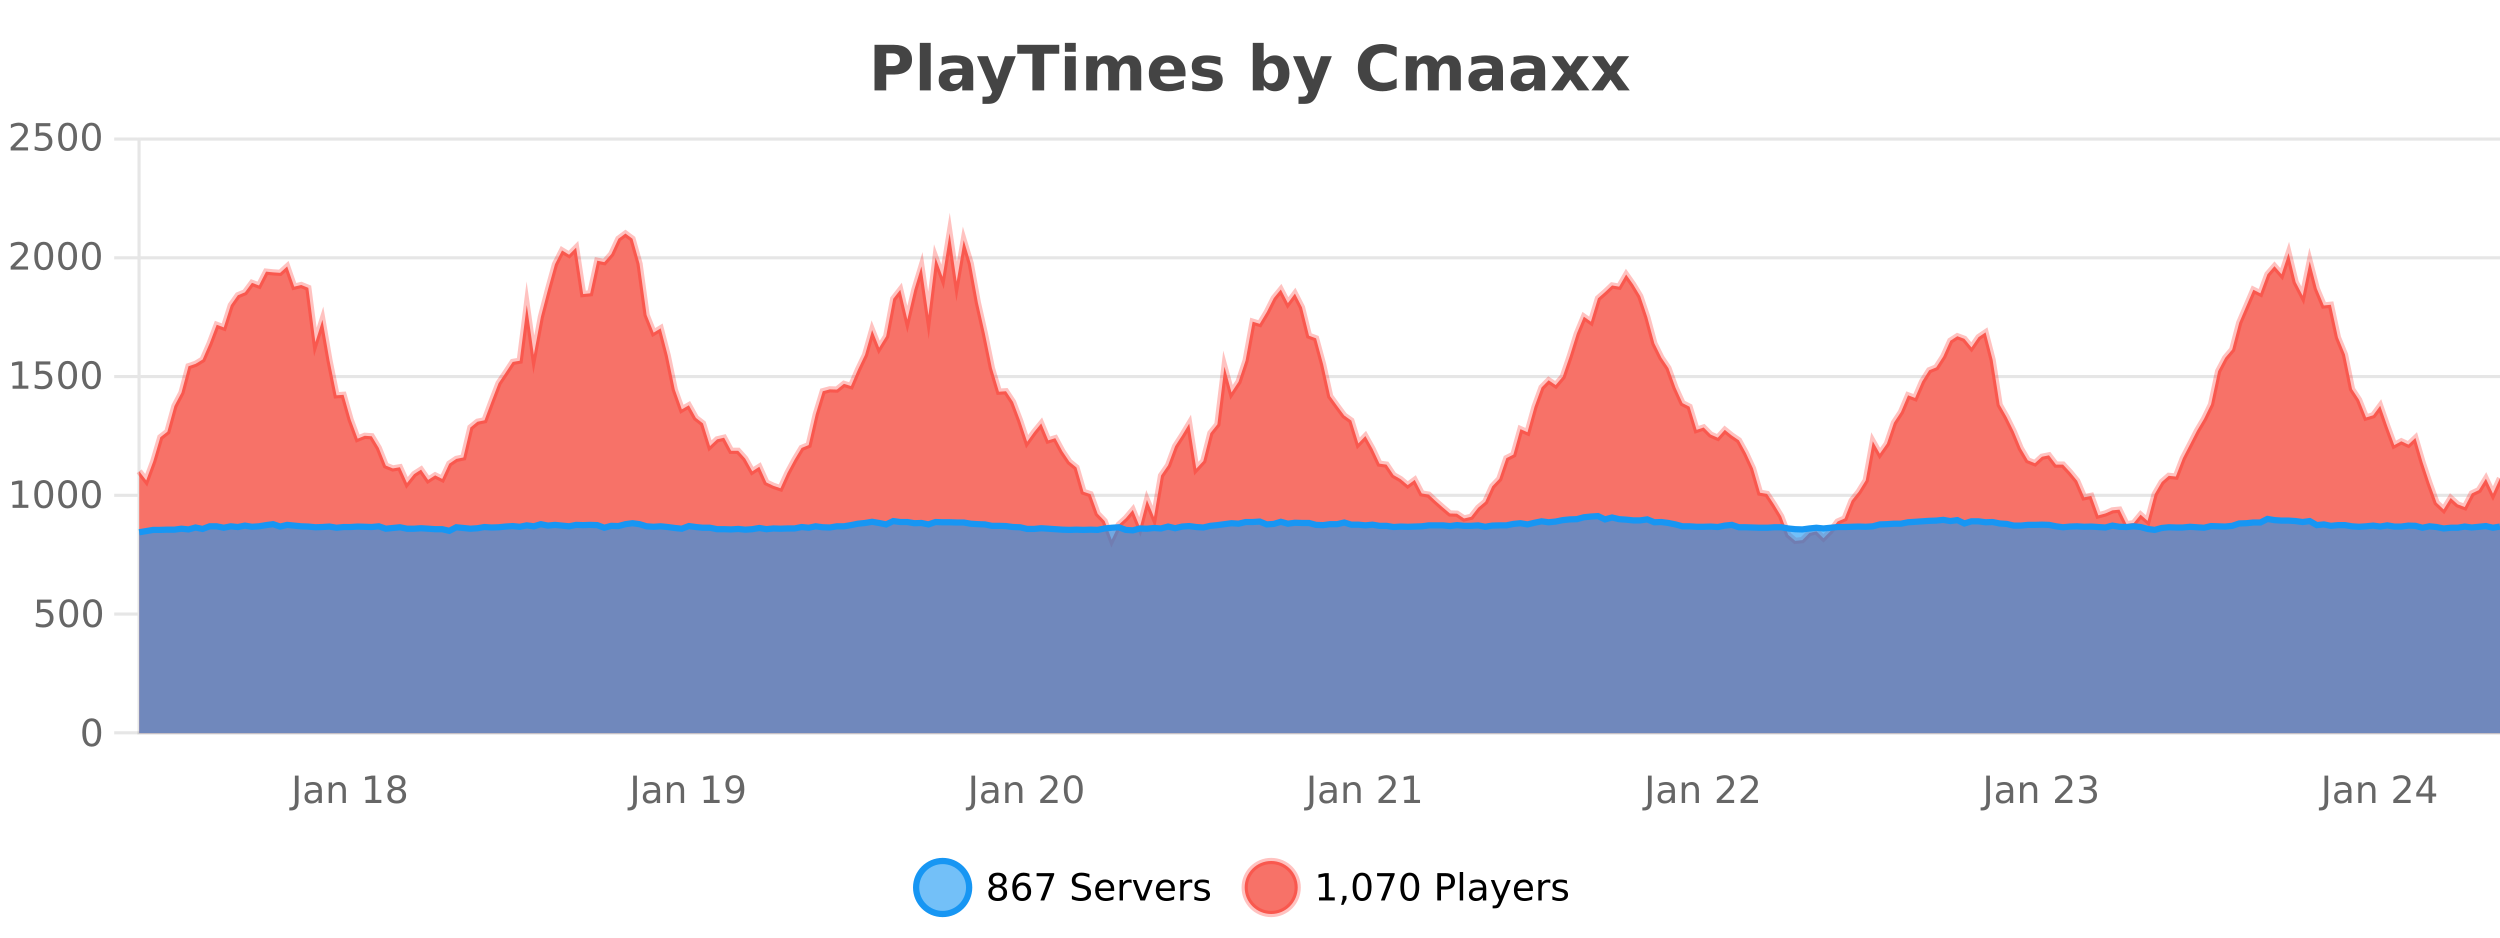 <?xml version="1.0" encoding="UTF-8"?>
<svg xmlns="http://www.w3.org/2000/svg" xmlns:xlink="http://www.w3.org/1999/xlink" width="800pt" height="300pt" viewBox="0 0 800 300" version="1.1">
<defs>
<clipPath id="clip1">
  <path d="M 264 263 L 339 263 L 339 300 L 264 300 Z M 264 263 "/>
</clipPath>
<clipPath id="clip2">
  <path d="M 370 263 L 444 263 L 444 300 L 370 300 Z M 370 263 "/>
</clipPath>
<clipPath id="clip3">
  <path d="M 44.539 74 L 800 74 L 800 234.602 L 44.539 234.602 Z M 44.539 74 "/>
</clipPath>
<clipPath id="clip4">
  <path d="M 43.539 46 L 800 46 L 800 202 L 43.539 202 Z M 43.539 46 "/>
</clipPath>
<clipPath id="clip5">
  <path d="M 44.539 165 L 800 165 L 800 234.602 L 44.539 234.602 Z M 44.539 165 "/>
</clipPath>
<clipPath id="clip6">
  <path d="M 43.539 136 L 800 136 L 800 199 L 43.539 199 Z M 43.539 136 "/>
</clipPath>
</defs>
<g id="surface565371">
<rect x="0" y="0" width="800" height="300" style="fill:rgb(100%,100%,100%);fill-opacity:1;stroke:none;"/>
<path style="fill:none;stroke-width:1;stroke-linecap:butt;stroke-linejoin:miter;stroke:rgb(0%,0%,0%);stroke-opacity:0.098;stroke-miterlimit:10;" d="M 45 234.5 L 800 234.5 "/>
<path style="fill:none;stroke-width:1;stroke-linecap:butt;stroke-linejoin:miter;stroke:rgb(0%,0%,0%);stroke-opacity:0.098;stroke-miterlimit:10;" d="M 36.539 234.5 L 44 234.5 "/>
<path style="fill:none;stroke-width:1;stroke-linecap:butt;stroke-linejoin:miter;stroke:rgb(0%,0%,0%);stroke-opacity:0.098;stroke-miterlimit:10;" d="M 45 196.5 L 800 196.5 "/>
<path style="fill:none;stroke-width:1;stroke-linecap:butt;stroke-linejoin:miter;stroke:rgb(0%,0%,0%);stroke-opacity:0.098;stroke-miterlimit:10;" d="M 36.539 196.5 L 44 196.5 "/>
<path style="fill:none;stroke-width:1;stroke-linecap:butt;stroke-linejoin:miter;stroke:rgb(0%,0%,0%);stroke-opacity:0.098;stroke-miterlimit:10;" d="M 45 158.5 L 800 158.5 "/>
<path style="fill:none;stroke-width:1;stroke-linecap:butt;stroke-linejoin:miter;stroke:rgb(0%,0%,0%);stroke-opacity:0.098;stroke-miterlimit:10;" d="M 36.539 158.5 L 44 158.5 "/>
<path style="fill:none;stroke-width:1;stroke-linecap:butt;stroke-linejoin:miter;stroke:rgb(0%,0%,0%);stroke-opacity:0.098;stroke-miterlimit:10;" d="M 45 120.5 L 800 120.5 "/>
<path style="fill:none;stroke-width:1;stroke-linecap:butt;stroke-linejoin:miter;stroke:rgb(0%,0%,0%);stroke-opacity:0.098;stroke-miterlimit:10;" d="M 36.539 120.5 L 44 120.5 "/>
<path style="fill:none;stroke-width:1;stroke-linecap:butt;stroke-linejoin:miter;stroke:rgb(0%,0%,0%);stroke-opacity:0.098;stroke-miterlimit:10;" d="M 45 82.5 L 800 82.5 "/>
<path style="fill:none;stroke-width:1;stroke-linecap:butt;stroke-linejoin:miter;stroke:rgb(0%,0%,0%);stroke-opacity:0.098;stroke-miterlimit:10;" d="M 36.539 82.5 L 44 82.5 "/>
<path style="fill:none;stroke-width:1;stroke-linecap:butt;stroke-linejoin:miter;stroke:rgb(0%,0%,0%);stroke-opacity:0.098;stroke-miterlimit:10;" d="M 45 44.5 L 800 44.5 "/>
<path style="fill:none;stroke-width:1;stroke-linecap:butt;stroke-linejoin:miter;stroke:rgb(0%,0%,0%);stroke-opacity:0.098;stroke-miterlimit:10;" d="M 36.539 44.5 L 44 44.5 "/>
<path style=" stroke:none;fill-rule:nonzero;fill:rgb(9.02%,58.824%,95.294%);fill-opacity:0.6;" d="M 310.129 284 C 310.129 288.688 306.328 292.484 301.645 292.484 C 296.957 292.484 293.16 288.688 293.16 284 C 293.16 279.312 296.957 275.516 301.645 275.516 C 306.328 275.516 310.129 279.312 310.129 284 Z M 310.129 284 "/>
<g clip-path="url(#clip1)" clip-rule="nonzero">
<path style="fill:none;stroke-width:2;stroke-linecap:butt;stroke-linejoin:miter;stroke:rgb(9.02%,58.824%,95.294%);stroke-opacity:1;stroke-miterlimit:10;" d="M 310.129 284 C 310.129 288.688 306.328 292.484 301.645 292.484 C 296.957 292.484 293.16 288.688 293.16 284 C 293.16 279.312 296.957 275.516 301.645 275.516 C 306.328 275.516 310.129 279.312 310.129 284 Z M 310.129 284 "/>
</g>
<path style=" stroke:none;fill-rule:nonzero;fill:rgb(0%,0%,0%);fill-opacity:1;" d="M 319.273 284 C 318.711 284 318.266 284.152 317.945 284.453 C 317.621 284.758 317.461 285.168 317.461 285.688 C 317.461 286.219 317.621 286.637 317.945 286.938 C 318.266 287.242 318.711 287.391 319.273 287.391 C 319.836 287.391 320.277 287.242 320.602 286.938 C 320.922 286.637 321.086 286.219 321.086 285.688 C 321.086 285.168 320.922 284.758 320.602 284.453 C 320.289 284.152 319.844 284 319.273 284 Z M 318.086 283.5 C 317.586 283.375 317.188 283.141 316.898 282.797 C 316.617 282.445 316.477 282.016 316.477 281.516 C 316.477 280.82 316.727 280.266 317.227 279.859 C 317.727 279.453 318.406 279.25 319.273 279.25 C 320.148 279.25 320.828 279.453 321.32 279.859 C 321.82 280.266 322.07 280.82 322.07 281.516 C 322.07 282.016 321.93 282.445 321.648 282.797 C 321.367 283.141 320.969 283.375 320.461 283.5 C 321.031 283.637 321.477 283.898 321.789 284.281 C 322.109 284.668 322.273 285.137 322.273 285.688 C 322.273 286.543 322.012 287.199 321.492 287.656 C 320.98 288.105 320.242 288.328 319.273 288.328 C 318.312 288.328 317.574 288.105 317.055 287.656 C 316.531 287.199 316.273 286.543 316.273 285.688 C 316.273 285.137 316.434 284.668 316.758 284.281 C 317.078 283.898 317.523 283.637 318.086 283.5 Z M 317.664 281.625 C 317.664 282.086 317.805 282.438 318.086 282.688 C 318.367 282.938 318.762 283.062 319.273 283.062 C 319.781 283.062 320.18 282.938 320.461 282.688 C 320.75 282.438 320.898 282.086 320.898 281.625 C 320.898 281.18 320.75 280.828 320.461 280.578 C 320.18 280.32 319.781 280.188 319.273 280.188 C 318.762 280.188 318.367 280.32 318.086 280.578 C 317.805 280.828 317.664 281.18 317.664 281.625 Z M 327.062 283.312 C 326.531 283.312 326.109 283.496 325.797 283.859 C 325.484 284.227 325.328 284.719 325.328 285.344 C 325.328 285.98 325.484 286.48 325.797 286.844 C 326.109 287.211 326.531 287.391 327.062 287.391 C 327.594 287.391 328.008 287.211 328.312 286.844 C 328.625 286.48 328.781 285.98 328.781 285.344 C 328.781 284.719 328.625 284.227 328.312 283.859 C 328.008 283.496 327.594 283.312 327.062 283.312 Z M 329.406 279.594 L 329.406 280.672 C 329.102 280.539 328.801 280.434 328.5 280.359 C 328.195 280.289 327.898 280.25 327.609 280.25 C 326.828 280.25 326.227 280.516 325.812 281.047 C 325.406 281.57 325.172 282.359 325.109 283.422 C 325.336 283.09 325.625 282.836 325.969 282.656 C 326.32 282.469 326.707 282.375 327.125 282.375 C 328 282.375 328.691 282.641 329.203 283.172 C 329.711 283.703 329.969 284.43 329.969 285.344 C 329.969 286.25 329.703 286.977 329.172 287.516 C 328.641 288.059 327.938 288.328 327.062 288.328 C 326.039 288.328 325.266 287.945 324.734 287.172 C 324.203 286.391 323.938 285.266 323.938 283.797 C 323.938 282.414 324.266 281.309 324.922 280.484 C 325.578 279.664 326.457 279.25 327.562 279.25 C 327.852 279.25 328.148 279.281 328.453 279.344 C 328.754 279.398 329.07 279.48 329.406 279.594 Z M 331.711 279.406 L 337.336 279.406 L 337.336 279.906 L 334.164 288.156 L 332.93 288.156 L 335.914 280.406 L 331.711 280.406 Z M 348.602 279.688 L 348.602 280.844 C 348.152 280.637 347.727 280.48 347.32 280.375 C 346.922 280.262 346.543 280.203 346.18 280.203 C 345.531 280.203 345.031 280.328 344.68 280.578 C 344.336 280.828 344.164 281.188 344.164 281.656 C 344.164 282.043 344.277 282.336 344.508 282.531 C 344.734 282.73 345.18 282.887 345.836 283 L 346.539 283.156 C 347.422 283.324 348.074 283.621 348.492 284.047 C 348.918 284.465 349.133 285.027 349.133 285.734 C 349.133 286.59 348.844 287.234 348.273 287.672 C 347.711 288.109 346.875 288.328 345.773 288.328 C 345.367 288.328 344.93 288.281 344.461 288.188 C 343.992 288.094 343.508 287.953 343.008 287.766 L 343.008 286.547 C 343.484 286.82 343.953 287.023 344.414 287.156 C 344.883 287.293 345.336 287.359 345.773 287.359 C 346.449 287.359 346.969 287.23 347.336 286.969 C 347.711 286.699 347.898 286.32 347.898 285.828 C 347.898 285.402 347.762 285.07 347.492 284.828 C 347.23 284.578 346.797 284.398 346.195 284.281 L 345.477 284.141 C 344.59 283.965 343.949 283.688 343.555 283.312 C 343.168 282.938 342.977 282.418 342.977 281.75 C 342.977 280.969 343.246 280.359 343.789 279.922 C 344.328 279.477 345.078 279.25 346.039 279.25 C 346.453 279.25 346.871 279.289 347.289 279.359 C 347.715 279.434 348.152 279.543 348.602 279.688 Z M 356.547 284.609 L 356.547 285.125 L 351.578 285.125 C 351.629 285.875 351.852 286.445 352.25 286.828 C 352.656 287.215 353.211 287.406 353.922 287.406 C 354.336 287.406 354.738 287.359 355.125 287.266 C 355.52 287.164 355.91 287.008 356.297 286.797 L 356.297 287.828 C 355.898 287.984 355.5 288.105 355.094 288.188 C 354.688 288.281 354.273 288.328 353.859 288.328 C 352.816 288.328 351.988 288.027 351.375 287.422 C 350.758 286.809 350.453 285.98 350.453 284.938 C 350.453 283.867 350.742 283.016 351.328 282.391 C 351.91 281.758 352.691 281.438 353.672 281.438 C 354.555 281.438 355.254 281.727 355.766 282.297 C 356.285 282.859 356.547 283.633 356.547 284.609 Z M 355.469 284.281 C 355.457 283.699 355.289 283.23 354.969 282.875 C 354.645 282.523 354.219 282.344 353.688 282.344 C 353.082 282.344 352.598 282.516 352.234 282.859 C 351.879 283.203 351.676 283.684 351.625 284.297 Z M 362.117 282.594 C 361.992 282.531 361.855 282.484 361.711 282.453 C 361.574 282.414 361.418 282.391 361.242 282.391 C 360.637 282.391 360.168 282.59 359.836 282.984 C 359.512 283.383 359.352 283.953 359.352 284.703 L 359.352 288.156 L 358.273 288.156 L 358.273 281.594 L 359.352 281.594 L 359.352 282.609 C 359.578 282.215 359.875 281.922 360.242 281.734 C 360.605 281.539 361.047 281.438 361.57 281.438 C 361.641 281.438 361.719 281.445 361.805 281.453 C 361.898 281.465 361.996 281.48 362.102 281.5 Z M 362.469 281.594 L 363.609 281.594 L 365.656 287.094 L 367.719 281.594 L 368.859 281.594 L 366.391 288.156 L 364.922 288.156 Z M 375.961 284.609 L 375.961 285.125 L 370.992 285.125 C 371.043 285.875 371.266 286.445 371.664 286.828 C 372.07 287.215 372.625 287.406 373.336 287.406 C 373.75 287.406 374.152 287.359 374.539 287.266 C 374.934 287.164 375.324 287.008 375.711 286.797 L 375.711 287.828 C 375.312 287.984 374.914 288.105 374.508 288.188 C 374.102 288.281 373.688 288.328 373.273 288.328 C 372.23 288.328 371.402 288.027 370.789 287.422 C 370.172 286.809 369.867 285.98 369.867 284.938 C 369.867 283.867 370.156 283.016 370.742 282.391 C 371.324 281.758 372.105 281.438 373.086 281.438 C 373.969 281.438 374.668 281.727 375.18 282.297 C 375.699 282.859 375.961 283.633 375.961 284.609 Z M 374.883 284.281 C 374.871 283.699 374.703 283.23 374.383 282.875 C 374.059 282.523 373.633 282.344 373.102 282.344 C 372.496 282.344 372.012 282.516 371.648 282.859 C 371.293 283.203 371.09 283.684 371.039 284.297 Z M 381.531 282.594 C 381.406 282.531 381.27 282.484 381.125 282.453 C 380.988 282.414 380.832 282.391 380.656 282.391 C 380.051 282.391 379.582 282.59 379.25 282.984 C 378.926 283.383 378.766 283.953 378.766 284.703 L 378.766 288.156 L 377.688 288.156 L 377.688 281.594 L 378.766 281.594 L 378.766 282.609 C 378.992 282.215 379.289 281.922 379.656 281.734 C 380.02 281.539 380.461 281.438 380.984 281.438 C 381.055 281.438 381.133 281.445 381.219 281.453 C 381.312 281.465 381.41 281.48 381.516 281.5 Z M 386.844 281.781 L 386.844 282.812 C 386.539 282.656 386.223 282.543 385.891 282.469 C 385.566 282.387 385.227 282.344 384.875 282.344 C 384.344 282.344 383.941 282.43 383.672 282.594 C 383.398 282.75 383.266 282.996 383.266 283.328 C 383.266 283.578 383.359 283.777 383.547 283.922 C 383.742 284.059 384.133 284.188 384.719 284.312 L 385.078 284.406 C 385.848 284.562 386.395 284.793 386.719 285.094 C 387.039 285.398 387.203 285.812 387.203 286.344 C 387.203 286.961 386.957 287.445 386.469 287.797 C 385.988 288.152 385.328 288.328 384.484 288.328 C 384.129 288.328 383.758 288.289 383.375 288.219 C 383 288.156 382.602 288.059 382.188 287.922 L 382.188 286.797 C 382.582 287.008 382.973 287.164 383.359 287.266 C 383.742 287.371 384.129 287.422 384.516 287.422 C 385.016 287.422 385.398 287.34 385.672 287.172 C 385.953 286.996 386.094 286.746 386.094 286.422 C 386.094 286.133 385.992 285.906 385.797 285.75 C 385.598 285.594 385.164 285.445 384.5 285.297 L 384.125 285.219 C 383.457 285.074 382.973 284.855 382.672 284.562 C 382.379 284.273 382.234 283.875 382.234 283.375 C 382.234 282.75 382.453 282.273 382.891 281.938 C 383.328 281.605 383.945 281.438 384.75 281.438 C 385.145 281.438 385.52 281.469 385.875 281.531 C 386.227 281.586 386.551 281.668 386.844 281.781 Z M 311.645 277.016 "/>
<path style=" stroke:none;fill-rule:nonzero;fill:rgb(96.863%,44.706%,40.784%);fill-opacity:1;" d="M 415.266 284 C 415.266 288.688 411.465 292.484 406.781 292.484 C 402.094 292.484 398.297 288.688 398.297 284 C 398.297 279.312 402.094 275.516 406.781 275.516 C 411.465 275.516 415.266 279.312 415.266 284 Z M 415.266 284 "/>
<g clip-path="url(#clip2)" clip-rule="nonzero">
<path style="fill:none;stroke-width:2;stroke-linecap:butt;stroke-linejoin:miter;stroke:rgb(100%,4.706%,0%);stroke-opacity:0.247;stroke-miterlimit:10;" d="M 415.266 284 C 415.266 288.688 411.465 292.484 406.781 292.484 C 402.094 292.484 398.297 288.688 398.297 284 C 398.297 279.312 402.094 275.516 406.781 275.516 C 411.465 275.516 415.266 279.312 415.266 284 Z M 415.266 284 "/>
</g>
<path style=" stroke:none;fill-rule:nonzero;fill:rgb(0%,0%,0%);fill-opacity:1;" d="M 422.078 287.156 L 424.016 287.156 L 424.016 280.484 L 421.906 280.906 L 421.906 279.828 L 424 279.406 L 425.188 279.406 L 425.188 287.156 L 427.125 287.156 L 427.125 288.156 L 422.078 288.156 Z M 429.637 286.672 L 430.871 286.672 L 430.871 287.672 L 429.918 289.547 L 429.152 289.547 L 429.637 287.672 Z M 435.859 280.188 C 435.254 280.188 434.797 280.492 434.484 281.094 C 434.18 281.688 434.031 282.59 434.031 283.797 C 434.031 284.996 434.18 285.898 434.484 286.5 C 434.797 287.094 435.254 287.391 435.859 287.391 C 436.473 287.391 436.93 287.094 437.234 286.5 C 437.547 285.898 437.703 284.996 437.703 283.797 C 437.703 282.59 437.547 281.688 437.234 281.094 C 436.93 280.492 436.473 280.188 435.859 280.188 Z M 435.859 279.25 C 436.836 279.25 437.586 279.641 438.109 280.422 C 438.629 281.195 438.891 282.32 438.891 283.797 C 438.891 285.266 438.629 286.391 438.109 287.172 C 437.586 287.945 436.836 288.328 435.859 288.328 C 434.879 288.328 434.129 287.945 433.609 287.172 C 433.098 286.391 432.844 285.266 432.844 283.797 C 432.844 282.32 433.098 281.195 433.609 280.422 C 434.129 279.641 434.879 279.25 435.859 279.25 Z M 440.664 279.406 L 446.289 279.406 L 446.289 279.906 L 443.117 288.156 L 441.883 288.156 L 444.867 280.406 L 440.664 280.406 Z M 451.125 280.188 C 450.52 280.188 450.062 280.492 449.75 281.094 C 449.445 281.688 449.297 282.59 449.297 283.797 C 449.297 284.996 449.445 285.898 449.75 286.5 C 450.062 287.094 450.52 287.391 451.125 287.391 C 451.738 287.391 452.195 287.094 452.5 286.5 C 452.812 285.898 452.969 284.996 452.969 283.797 C 452.969 282.59 452.812 281.688 452.5 281.094 C 452.195 280.492 451.738 280.188 451.125 280.188 Z M 451.125 279.25 C 452.102 279.25 452.852 279.641 453.375 280.422 C 453.895 281.195 454.156 282.32 454.156 283.797 C 454.156 285.266 453.895 286.391 453.375 287.172 C 452.852 287.945 452.102 288.328 451.125 288.328 C 450.145 288.328 449.395 287.945 448.875 287.172 C 448.363 286.391 448.109 285.266 448.109 283.797 C 448.109 282.32 448.363 281.195 448.875 280.422 C 449.395 279.641 450.145 279.25 451.125 279.25 Z M 461.125 280.375 L 461.125 283.672 L 462.609 283.672 C 463.16 283.672 463.586 283.531 463.891 283.25 C 464.191 282.961 464.344 282.547 464.344 282.016 C 464.344 281.496 464.191 281.094 463.891 280.812 C 463.586 280.523 463.16 280.375 462.609 280.375 Z M 459.938 279.406 L 462.609 279.406 C 463.598 279.406 464.344 279.633 464.844 280.078 C 465.344 280.516 465.594 281.164 465.594 282.016 C 465.594 282.883 465.344 283.539 464.844 283.984 C 464.344 284.422 463.598 284.641 462.609 284.641 L 461.125 284.641 L 461.125 288.156 L 459.938 288.156 Z M 467.125 279.031 L 468.203 279.031 L 468.203 288.156 L 467.125 288.156 Z M 473.445 284.859 C 472.578 284.859 471.977 284.961 471.633 285.156 C 471.297 285.355 471.133 285.695 471.133 286.172 C 471.133 286.559 471.258 286.867 471.508 287.094 C 471.766 287.312 472.109 287.422 472.539 287.422 C 473.141 287.422 473.621 287.215 473.977 286.797 C 474.34 286.371 474.523 285.805 474.523 285.094 L 474.523 284.859 Z M 475.602 284.406 L 475.602 288.156 L 474.523 288.156 L 474.523 287.156 C 474.273 287.555 473.965 287.852 473.602 288.047 C 473.234 288.234 472.789 288.328 472.258 288.328 C 471.578 288.328 471.043 288.141 470.648 287.766 C 470.25 287.383 470.055 286.875 470.055 286.25 C 470.055 285.512 470.297 284.953 470.789 284.578 C 471.289 284.203 472.027 284.016 473.008 284.016 L 474.523 284.016 L 474.523 283.906 C 474.523 283.406 474.355 283.023 474.023 282.75 C 473.699 282.48 473.246 282.344 472.664 282.344 C 472.289 282.344 471.918 282.391 471.555 282.484 C 471.199 282.578 470.859 282.715 470.539 282.891 L 470.539 281.891 C 470.934 281.734 471.312 281.621 471.68 281.547 C 472.055 281.477 472.418 281.438 472.773 281.438 C 473.719 281.438 474.43 281.684 474.898 282.172 C 475.367 282.664 475.602 283.406 475.602 284.406 Z M 480.547 288.766 C 480.242 289.547 479.945 290.055 479.656 290.297 C 479.363 290.535 478.977 290.656 478.5 290.656 L 477.641 290.656 L 477.641 289.75 L 478.266 289.75 C 478.566 289.75 478.797 289.676 478.953 289.531 C 479.117 289.395 479.301 289.066 479.5 288.547 L 479.703 288.047 L 477.047 281.594 L 478.188 281.594 L 480.234 286.719 L 482.297 281.594 L 483.438 281.594 Z M 490.539 284.609 L 490.539 285.125 L 485.57 285.125 C 485.621 285.875 485.844 286.445 486.242 286.828 C 486.648 287.215 487.203 287.406 487.914 287.406 C 488.328 287.406 488.73 287.359 489.117 287.266 C 489.512 287.164 489.902 287.008 490.289 286.797 L 490.289 287.828 C 489.891 287.984 489.492 288.105 489.086 288.188 C 488.68 288.281 488.266 288.328 487.852 288.328 C 486.809 288.328 485.98 288.027 485.367 287.422 C 484.75 286.809 484.445 285.98 484.445 284.938 C 484.445 283.867 484.734 283.016 485.32 282.391 C 485.902 281.758 486.684 281.438 487.664 281.438 C 488.547 281.438 489.246 281.727 489.758 282.297 C 490.277 282.859 490.539 283.633 490.539 284.609 Z M 489.461 284.281 C 489.449 283.699 489.281 283.23 488.961 282.875 C 488.637 282.523 488.211 282.344 487.68 282.344 C 487.074 282.344 486.59 282.516 486.227 282.859 C 485.871 283.203 485.668 283.684 485.617 284.297 Z M 496.109 282.594 C 495.984 282.531 495.848 282.484 495.703 282.453 C 495.566 282.414 495.41 282.391 495.234 282.391 C 494.629 282.391 494.16 282.59 493.828 282.984 C 493.504 283.383 493.344 283.953 493.344 284.703 L 493.344 288.156 L 492.266 288.156 L 492.266 281.594 L 493.344 281.594 L 493.344 282.609 C 493.57 282.215 493.867 281.922 494.234 281.734 C 494.598 281.539 495.039 281.438 495.562 281.438 C 495.633 281.438 495.711 281.445 495.797 281.453 C 495.891 281.465 495.988 281.48 496.094 281.5 Z M 501.418 281.781 L 501.418 282.812 C 501.113 282.656 500.797 282.543 500.465 282.469 C 500.141 282.387 499.801 282.344 499.449 282.344 C 498.918 282.344 498.516 282.43 498.246 282.594 C 497.973 282.75 497.84 282.996 497.84 283.328 C 497.84 283.578 497.934 283.777 498.121 283.922 C 498.316 284.059 498.707 284.188 499.293 284.312 L 499.652 284.406 C 500.422 284.562 500.969 284.793 501.293 285.094 C 501.613 285.398 501.777 285.812 501.777 286.344 C 501.777 286.961 501.531 287.445 501.043 287.797 C 500.562 288.152 499.902 288.328 499.059 288.328 C 498.703 288.328 498.332 288.289 497.949 288.219 C 497.574 288.156 497.176 288.059 496.762 287.922 L 496.762 286.797 C 497.156 287.008 497.547 287.164 497.934 287.266 C 498.316 287.371 498.703 287.422 499.09 287.422 C 499.59 287.422 499.973 287.34 500.246 287.172 C 500.527 286.996 500.668 286.746 500.668 286.422 C 500.668 286.133 500.566 285.906 500.371 285.75 C 500.172 285.594 499.738 285.445 499.074 285.297 L 498.699 285.219 C 498.031 285.074 497.547 284.855 497.246 284.562 C 496.953 284.273 496.809 283.875 496.809 283.375 C 496.809 282.75 497.027 282.273 497.465 281.938 C 497.902 281.605 498.52 281.438 499.324 281.438 C 499.719 281.438 500.094 281.469 500.449 281.531 C 500.801 281.586 501.125 281.668 501.418 281.781 Z M 416.781 277.016 "/>
<path style=" stroke:none;fill-rule:nonzero;fill:rgb(26.667%,26.667%,26.667%);fill-opacity:1;" d="M 279.844 14.344 L 286.078 14.344 C 287.93 14.344 289.352 14.758 290.344 15.578 C 291.344 16.402 291.844 17.574 291.844 19.094 C 291.844 20.625 291.344 21.805 290.344 22.625 C 289.352 23.449 287.93 23.859 286.078 23.859 L 283.594 23.859 L 283.594 28.922 L 279.844 28.922 Z M 283.594 17.062 L 283.594 21.141 L 285.672 21.141 C 286.398 21.141 286.961 20.965 287.359 20.609 C 287.766 20.258 287.969 19.75 287.969 19.094 C 287.969 18.449 287.766 17.949 287.359 17.594 C 286.961 17.242 286.398 17.062 285.672 17.062 Z M 294.344 13.719 L 297.828 13.719 L 297.828 28.922 L 294.344 28.922 Z M 306.094 24 C 305.363 24 304.816 24.125 304.453 24.375 C 304.086 24.617 303.906 24.98 303.906 25.469 C 303.906 25.906 304.051 26.25 304.344 26.5 C 304.645 26.75 305.055 26.875 305.578 26.875 C 306.234 26.875 306.785 26.641 307.234 26.172 C 307.691 25.703 307.922 25.117 307.922 24.406 L 307.922 24 Z M 311.438 22.688 L 311.438 28.922 L 307.922 28.922 L 307.922 27.297 C 307.453 27.965 306.922 28.449 306.328 28.75 C 305.742 29.051 305.031 29.203 304.188 29.203 C 303.062 29.203 302.145 28.875 301.438 28.219 C 300.727 27.555 300.375 26.695 300.375 25.641 C 300.375 24.359 300.812 23.422 301.688 22.828 C 302.57 22.227 303.961 21.922 305.859 21.922 L 307.922 21.922 L 307.922 21.641 C 307.922 21.09 307.703 20.688 307.266 20.438 C 306.828 20.18 306.145 20.047 305.219 20.047 C 304.469 20.047 303.77 20.125 303.125 20.281 C 302.477 20.43 301.879 20.648 301.328 20.938 L 301.328 18.281 C 302.078 18.094 302.828 17.953 303.578 17.859 C 304.336 17.766 305.098 17.719 305.859 17.719 C 307.828 17.719 309.25 18.109 310.125 18.891 C 311 19.664 311.438 20.93 311.438 22.688 Z M 312.645 17.984 L 316.129 17.984 L 319.082 25.406 L 321.582 17.984 L 325.066 17.984 L 320.473 29.953 C 320.012 31.172 319.473 32.02 318.848 32.5 C 318.23 32.988 317.426 33.234 316.426 33.234 L 314.395 33.234 L 314.395 30.938 L 315.488 30.938 C 316.082 30.938 316.512 30.844 316.785 30.656 C 317.055 30.469 317.262 30.129 317.41 29.641 L 317.52 29.344 Z M 325.523 14.344 L 338.961 14.344 L 338.961 17.188 L 334.133 17.188 L 334.133 28.922 L 330.367 28.922 L 330.367 17.188 L 325.523 17.188 Z M 340.762 17.984 L 344.246 17.984 L 344.246 28.922 L 340.762 28.922 Z M 340.762 13.719 L 344.246 13.719 L 344.246 16.578 L 340.762 16.578 Z M 357.742 19.797 C 358.188 19.121 358.715 18.605 359.32 18.25 C 359.934 17.898 360.605 17.719 361.336 17.719 C 362.586 17.719 363.539 18.109 364.195 18.891 C 364.859 19.664 365.195 20.789 365.195 22.266 L 365.195 28.922 L 361.68 28.922 L 361.68 23.219 C 361.68 23.137 361.68 23.047 361.68 22.953 C 361.688 22.859 361.695 22.73 361.695 22.562 C 361.695 21.793 361.578 21.234 361.352 20.891 C 361.121 20.539 360.75 20.359 360.242 20.359 C 359.586 20.359 359.074 20.637 358.711 21.188 C 358.344 21.73 358.156 22.516 358.148 23.547 L 358.148 28.922 L 354.633 28.922 L 354.633 23.219 C 354.633 22.012 354.527 21.234 354.32 20.891 C 354.109 20.539 353.742 20.359 353.211 20.359 C 352.531 20.359 352.012 20.637 351.648 21.188 C 351.281 21.73 351.102 22.516 351.102 23.547 L 351.102 28.922 L 347.586 28.922 L 347.586 17.984 L 351.102 17.984 L 351.102 19.578 C 351.539 18.965 352.031 18.5 352.586 18.188 C 353.137 17.875 353.75 17.719 354.43 17.719 C 355.18 17.719 355.844 17.902 356.43 18.266 C 357.012 18.633 357.449 19.141 357.742 19.797 Z M 379.363 23.422 L 379.363 24.422 L 371.191 24.422 C 371.273 25.246 371.57 25.859 372.082 26.266 C 372.59 26.672 373.301 26.875 374.207 26.875 C 374.945 26.875 375.699 26.766 376.473 26.547 C 377.242 26.328 378.035 26 378.848 25.562 L 378.848 28.25 C 378.023 28.562 377.195 28.797 376.363 28.953 C 375.539 29.117 374.715 29.203 373.895 29.203 C 371.914 29.203 370.371 28.703 369.27 27.703 C 368.176 26.695 367.629 25.281 367.629 23.469 C 367.629 21.68 368.164 20.273 369.238 19.25 C 370.32 18.23 371.805 17.719 373.691 17.719 C 375.41 17.719 376.785 18.242 377.816 19.281 C 378.848 20.312 379.363 21.695 379.363 23.422 Z M 375.77 22.266 C 375.77 21.602 375.574 21.062 375.191 20.656 C 374.805 20.25 374.301 20.047 373.676 20.047 C 372.996 20.047 372.445 20.242 372.02 20.625 C 371.602 21 371.34 21.547 371.238 22.266 Z M 390.555 18.328 L 390.555 20.984 C 389.812 20.672 389.094 20.438 388.398 20.281 C 387.699 20.125 387.039 20.047 386.414 20.047 C 385.758 20.047 385.266 20.133 384.945 20.297 C 384.621 20.465 384.461 20.719 384.461 21.062 C 384.461 21.344 384.578 21.559 384.82 21.703 C 385.07 21.852 385.508 21.961 386.133 22.031 L 386.758 22.125 C 388.547 22.355 389.75 22.73 390.367 23.25 C 390.98 23.773 391.289 24.59 391.289 25.703 C 391.289 26.871 390.855 27.746 389.992 28.328 C 389.137 28.914 387.859 29.203 386.164 29.203 C 385.434 29.203 384.684 29.145 383.914 29.031 C 383.141 28.918 382.352 28.746 381.539 28.516 L 381.539 25.859 C 382.234 26.203 382.949 26.461 383.68 26.625 C 384.406 26.793 385.152 26.875 385.914 26.875 C 386.602 26.875 387.117 26.781 387.461 26.594 C 387.805 26.406 387.977 26.125 387.977 25.75 C 387.977 25.438 387.855 25.211 387.617 25.062 C 387.375 24.906 386.902 24.789 386.195 24.703 L 385.586 24.625 C 384.023 24.43 382.93 24.07 382.305 23.547 C 381.68 23.016 381.367 22.215 381.367 21.141 C 381.367 19.984 381.762 19.125 382.555 18.562 C 383.355 18 384.574 17.719 386.211 17.719 C 386.855 17.719 387.531 17.773 388.242 17.875 C 388.949 17.969 389.719 18.121 390.555 18.328 Z M 406.703 26.672 C 407.453 26.672 408.023 26.402 408.422 25.859 C 408.816 25.309 409.016 24.512 409.016 23.469 C 409.016 22.43 408.816 21.637 408.422 21.094 C 408.023 20.543 407.453 20.266 406.703 20.266 C 405.953 20.266 405.375 20.543 404.969 21.094 C 404.57 21.637 404.375 22.43 404.375 23.469 C 404.375 24.5 404.57 25.293 404.969 25.844 C 405.375 26.398 405.953 26.672 406.703 26.672 Z M 404.375 19.578 C 404.863 18.945 405.398 18.477 405.984 18.172 C 406.566 17.871 407.238 17.719 408 17.719 C 409.352 17.719 410.461 18.258 411.328 19.328 C 412.191 20.402 412.625 21.781 412.625 23.469 C 412.625 25.148 412.191 26.523 411.328 27.594 C 410.461 28.668 409.352 29.203 408 29.203 C 407.238 29.203 406.566 29.051 405.984 28.75 C 405.398 28.449 404.863 27.98 404.375 27.344 L 404.375 28.922 L 400.891 28.922 L 400.891 13.719 L 404.375 13.719 Z M 413.766 17.984 L 417.25 17.984 L 420.203 25.406 L 422.703 17.984 L 426.188 17.984 L 421.594 29.953 C 421.133 31.172 420.594 32.02 419.969 32.5 C 419.352 32.988 418.547 33.234 417.547 33.234 L 415.516 33.234 L 415.516 30.938 L 416.609 30.938 C 417.203 30.938 417.633 30.844 417.906 30.656 C 418.176 30.469 418.383 30.129 418.531 29.641 L 418.641 29.344 Z M 446.922 28.125 C 446.223 28.48 445.5 28.746 444.75 28.922 C 444.008 29.109 443.227 29.203 442.406 29.203 C 439.977 29.203 438.055 28.527 436.641 27.172 C 435.223 25.809 434.516 23.965 434.516 21.641 C 434.516 19.32 435.223 17.48 436.641 16.125 C 438.055 14.762 439.977 14.078 442.406 14.078 C 443.227 14.078 444.008 14.172 444.75 14.359 C 445.5 14.539 446.223 14.805 446.922 15.156 L 446.922 18.172 C 446.223 17.703 445.535 17.359 444.859 17.141 C 444.18 16.914 443.469 16.797 442.719 16.797 C 441.375 16.797 440.316 17.23 439.547 18.094 C 438.785 18.949 438.406 20.133 438.406 21.641 C 438.406 23.152 438.785 24.34 439.547 25.203 C 440.316 26.059 441.375 26.484 442.719 26.484 C 443.469 26.484 444.18 26.375 444.859 26.156 C 445.535 25.93 446.223 25.578 446.922 25.109 Z M 460.008 19.797 C 460.453 19.121 460.98 18.605 461.586 18.25 C 462.199 17.898 462.871 17.719 463.602 17.719 C 464.852 17.719 465.805 18.109 466.461 18.891 C 467.125 19.664 467.461 20.789 467.461 22.266 L 467.461 28.922 L 463.945 28.922 L 463.945 23.219 C 463.945 23.137 463.945 23.047 463.945 22.953 C 463.953 22.859 463.961 22.73 463.961 22.562 C 463.961 21.793 463.844 21.234 463.617 20.891 C 463.387 20.539 463.016 20.359 462.508 20.359 C 461.852 20.359 461.34 20.637 460.977 21.188 C 460.609 21.73 460.422 22.516 460.414 23.547 L 460.414 28.922 L 456.898 28.922 L 456.898 23.219 C 456.898 22.012 456.793 21.234 456.586 20.891 C 456.375 20.539 456.008 20.359 455.477 20.359 C 454.797 20.359 454.277 20.637 453.914 21.188 C 453.547 21.73 453.367 22.516 453.367 23.547 L 453.367 28.922 L 449.852 28.922 L 449.852 17.984 L 453.367 17.984 L 453.367 19.578 C 453.805 18.965 454.297 18.5 454.852 18.188 C 455.402 17.875 456.016 17.719 456.695 17.719 C 457.445 17.719 458.109 17.902 458.695 18.266 C 459.277 18.633 459.715 19.141 460.008 19.797 Z M 475.613 24 C 474.883 24 474.336 24.125 473.973 24.375 C 473.605 24.617 473.426 24.98 473.426 25.469 C 473.426 25.906 473.57 26.25 473.863 26.5 C 474.164 26.75 474.574 26.875 475.098 26.875 C 475.754 26.875 476.305 26.641 476.754 26.172 C 477.211 25.703 477.441 25.117 477.441 24.406 L 477.441 24 Z M 480.957 22.688 L 480.957 28.922 L 477.441 28.922 L 477.441 27.297 C 476.973 27.965 476.441 28.449 475.848 28.75 C 475.262 29.051 474.551 29.203 473.707 29.203 C 472.582 29.203 471.664 28.875 470.957 28.219 C 470.246 27.555 469.895 26.695 469.895 25.641 C 469.895 24.359 470.332 23.422 471.207 22.828 C 472.09 22.227 473.48 21.922 475.379 21.922 L 477.441 21.922 L 477.441 21.641 C 477.441 21.09 477.223 20.688 476.785 20.438 C 476.348 20.18 475.664 20.047 474.738 20.047 C 473.988 20.047 473.289 20.125 472.645 20.281 C 471.996 20.43 471.398 20.648 470.848 20.938 L 470.848 18.281 C 471.598 18.094 472.348 17.953 473.098 17.859 C 473.855 17.766 474.617 17.719 475.379 17.719 C 477.348 17.719 478.77 18.109 479.645 18.891 C 480.52 19.664 480.957 20.93 480.957 22.688 Z M 489.109 24 C 488.379 24 487.832 24.125 487.469 24.375 C 487.102 24.617 486.922 24.98 486.922 25.469 C 486.922 25.906 487.066 26.25 487.359 26.5 C 487.66 26.75 488.07 26.875 488.594 26.875 C 489.25 26.875 489.801 26.641 490.25 26.172 C 490.707 25.703 490.938 25.117 490.938 24.406 L 490.938 24 Z M 494.453 22.688 L 494.453 28.922 L 490.938 28.922 L 490.938 27.297 C 490.469 27.965 489.938 28.449 489.344 28.75 C 488.758 29.051 488.047 29.203 487.203 29.203 C 486.078 29.203 485.16 28.875 484.453 28.219 C 483.742 27.555 483.391 26.695 483.391 25.641 C 483.391 24.359 483.828 23.422 484.703 22.828 C 485.586 22.227 486.977 21.922 488.875 21.922 L 490.938 21.922 L 490.938 21.641 C 490.938 21.09 490.719 20.688 490.281 20.438 C 489.844 20.18 489.16 20.047 488.234 20.047 C 487.484 20.047 486.785 20.125 486.141 20.281 C 485.492 20.43 484.895 20.648 484.344 20.938 L 484.344 18.281 C 485.094 18.094 485.844 17.953 486.594 17.859 C 487.352 17.766 488.113 17.719 488.875 17.719 C 490.844 17.719 492.266 18.109 493.141 18.891 C 494.016 19.664 494.453 20.93 494.453 22.688 Z M 500.465 23.328 L 496.527 17.984 L 500.23 17.984 L 502.465 21.219 L 504.73 17.984 L 508.434 17.984 L 504.48 23.312 L 508.621 28.922 L 504.918 28.922 L 502.465 25.469 L 500.027 28.922 L 496.324 28.922 Z M 513.367 23.328 L 509.43 17.984 L 513.133 17.984 L 515.367 21.219 L 517.633 17.984 L 521.336 17.984 L 517.383 23.312 L 521.523 28.922 L 517.82 28.922 L 515.367 25.469 L 512.93 28.922 L 509.227 28.922 Z M 278 10.359 "/>
<path style="fill:none;stroke-width:1;stroke-linecap:butt;stroke-linejoin:miter;stroke:rgb(0%,0%,0%);stroke-opacity:0.098;stroke-miterlimit:10;" d="M 44 234.5 L 801 234.5 "/>
<path style=" stroke:none;fill-rule:nonzero;fill:rgb(40%,40%,40%);fill-opacity:1;" d="M 94.363 248.203 L 95.551 248.203 L 95.551 256.344 C 95.551 257.395 95.348 258.16 94.941 258.641 C 94.543 259.117 93.902 259.359 93.02 259.359 L 92.566 259.359 L 92.566 258.359 L 92.941 258.359 C 93.461 258.359 93.824 258.211 94.035 257.922 C 94.254 257.629 94.363 257.102 94.363 256.344 Z M 100.84 253.656 C 99.973 253.656 99.371 253.758 99.027 253.953 C 98.691 254.152 98.527 254.492 98.527 254.969 C 98.527 255.355 98.652 255.664 98.902 255.891 C 99.16 256.109 99.504 256.219 99.934 256.219 C 100.535 256.219 101.016 256.012 101.371 255.594 C 101.734 255.168 101.918 254.602 101.918 253.891 L 101.918 253.656 Z M 102.996 253.203 L 102.996 256.953 L 101.918 256.953 L 101.918 255.953 C 101.668 256.352 101.359 256.648 100.996 256.844 C 100.629 257.031 100.184 257.125 99.652 257.125 C 98.973 257.125 98.438 256.938 98.043 256.562 C 97.645 256.18 97.449 255.672 97.449 255.047 C 97.449 254.309 97.691 253.75 98.184 253.375 C 98.684 253 99.422 252.812 100.402 252.812 L 101.918 252.812 L 101.918 252.703 C 101.918 252.203 101.75 251.82 101.418 251.547 C 101.094 251.277 100.641 251.141 100.059 251.141 C 99.684 251.141 99.312 251.188 98.949 251.281 C 98.594 251.375 98.254 251.512 97.934 251.688 L 97.934 250.688 C 98.328 250.531 98.707 250.418 99.074 250.344 C 99.449 250.273 99.812 250.234 100.168 250.234 C 101.113 250.234 101.824 250.48 102.293 250.969 C 102.762 251.461 102.996 252.203 102.996 253.203 Z M 110.68 252.984 L 110.68 256.953 L 109.602 256.953 L 109.602 253.031 C 109.602 252.406 109.477 251.945 109.227 251.641 C 108.984 251.328 108.625 251.172 108.148 251.172 C 107.562 251.172 107.102 251.359 106.758 251.734 C 106.422 252.102 106.258 252.605 106.258 253.25 L 106.258 256.953 L 105.18 256.953 L 105.18 250.391 L 106.258 250.391 L 106.258 251.406 C 106.516 251.012 106.82 250.719 107.164 250.531 C 107.516 250.336 107.922 250.234 108.383 250.234 C 109.133 250.234 109.699 250.469 110.086 250.938 C 110.48 251.398 110.68 252.078 110.68 252.984 Z M 116.988 255.953 L 118.926 255.953 L 118.926 249.281 L 116.816 249.703 L 116.816 248.625 L 118.91 248.203 L 120.098 248.203 L 120.098 255.953 L 122.035 255.953 L 122.035 256.953 L 116.988 256.953 Z M 126.953 252.797 C 126.391 252.797 125.945 252.949 125.625 253.25 C 125.301 253.555 125.141 253.965 125.141 254.484 C 125.141 255.016 125.301 255.434 125.625 255.734 C 125.945 256.039 126.391 256.188 126.953 256.188 C 127.516 256.188 127.957 256.039 128.281 255.734 C 128.602 255.434 128.766 255.016 128.766 254.484 C 128.766 253.965 128.602 253.555 128.281 253.25 C 127.969 252.949 127.523 252.797 126.953 252.797 Z M 125.766 252.297 C 125.266 252.172 124.867 251.938 124.578 251.594 C 124.297 251.242 124.156 250.812 124.156 250.312 C 124.156 249.617 124.406 249.062 124.906 248.656 C 125.406 248.25 126.086 248.047 126.953 248.047 C 127.828 248.047 128.508 248.25 129 248.656 C 129.5 249.062 129.75 249.617 129.75 250.312 C 129.75 250.812 129.609 251.242 129.328 251.594 C 129.047 251.938 128.648 252.172 128.141 252.297 C 128.711 252.434 129.156 252.695 129.469 253.078 C 129.789 253.465 129.953 253.934 129.953 254.484 C 129.953 255.34 129.691 255.996 129.172 256.453 C 128.66 256.902 127.922 257.125 126.953 257.125 C 125.992 257.125 125.254 256.902 124.734 256.453 C 124.211 255.996 123.953 255.34 123.953 254.484 C 123.953 253.934 124.113 253.465 124.438 253.078 C 124.758 252.695 125.203 252.434 125.766 252.297 Z M 125.344 250.422 C 125.344 250.883 125.484 251.234 125.766 251.484 C 126.047 251.734 126.441 251.859 126.953 251.859 C 127.461 251.859 127.859 251.734 128.141 251.484 C 128.43 251.234 128.578 250.883 128.578 250.422 C 128.578 249.977 128.43 249.625 128.141 249.375 C 127.859 249.117 127.461 248.984 126.953 248.984 C 126.441 248.984 126.047 249.117 125.766 249.375 C 125.484 249.625 125.344 249.977 125.344 250.422 Z M 93.191 245.816 "/>
<path style=" stroke:none;fill-rule:nonzero;fill:rgb(40%,40%,40%);fill-opacity:1;" d="M 202.609 248.203 L 203.797 248.203 L 203.797 256.344 C 203.797 257.395 203.594 258.16 203.188 258.641 C 202.789 259.117 202.148 259.359 201.266 259.359 L 200.812 259.359 L 200.812 258.359 L 201.188 258.359 C 201.707 258.359 202.07 258.211 202.281 257.922 C 202.5 257.629 202.609 257.102 202.609 256.344 Z M 209.086 253.656 C 208.219 253.656 207.617 253.758 207.273 253.953 C 206.938 254.152 206.773 254.492 206.773 254.969 C 206.773 255.355 206.898 255.664 207.148 255.891 C 207.406 256.109 207.75 256.219 208.18 256.219 C 208.781 256.219 209.262 256.012 209.617 255.594 C 209.98 255.168 210.164 254.602 210.164 253.891 L 210.164 253.656 Z M 211.242 253.203 L 211.242 256.953 L 210.164 256.953 L 210.164 255.953 C 209.914 256.352 209.605 256.648 209.242 256.844 C 208.875 257.031 208.43 257.125 207.898 257.125 C 207.219 257.125 206.684 256.938 206.289 256.562 C 205.891 256.18 205.695 255.672 205.695 255.047 C 205.695 254.309 205.938 253.75 206.43 253.375 C 206.93 253 207.668 252.812 208.648 252.812 L 210.164 252.812 L 210.164 252.703 C 210.164 252.203 209.996 251.82 209.664 251.547 C 209.34 251.277 208.887 251.141 208.305 251.141 C 207.93 251.141 207.559 251.188 207.195 251.281 C 206.84 251.375 206.5 251.512 206.18 251.688 L 206.18 250.688 C 206.574 250.531 206.953 250.418 207.32 250.344 C 207.695 250.273 208.059 250.234 208.414 250.234 C 209.359 250.234 210.07 250.48 210.539 250.969 C 211.008 251.461 211.242 252.203 211.242 253.203 Z M 218.922 252.984 L 218.922 256.953 L 217.844 256.953 L 217.844 253.031 C 217.844 252.406 217.719 251.945 217.469 251.641 C 217.227 251.328 216.867 251.172 216.391 251.172 C 215.805 251.172 215.344 251.359 215 251.734 C 214.664 252.102 214.5 252.605 214.5 253.25 L 214.5 256.953 L 213.422 256.953 L 213.422 250.391 L 214.5 250.391 L 214.5 251.406 C 214.758 251.012 215.062 250.719 215.406 250.531 C 215.758 250.336 216.164 250.234 216.625 250.234 C 217.375 250.234 217.941 250.469 218.328 250.938 C 218.723 251.398 218.922 252.078 218.922 252.984 Z M 225.234 255.953 L 227.172 255.953 L 227.172 249.281 L 225.062 249.703 L 225.062 248.625 L 227.156 248.203 L 228.344 248.203 L 228.344 255.953 L 230.281 255.953 L 230.281 256.953 L 225.234 256.953 Z M 232.695 256.766 L 232.695 255.688 C 232.996 255.836 233.297 255.945 233.602 256.016 C 233.902 256.09 234.203 256.125 234.508 256.125 C 235.289 256.125 235.883 255.867 236.289 255.344 C 236.703 254.812 236.938 254.012 236.992 252.938 C 236.773 253.281 236.484 253.543 236.133 253.719 C 235.789 253.898 235.402 253.984 234.977 253.984 C 234.102 253.984 233.406 253.727 232.898 253.203 C 232.387 252.672 232.133 251.945 232.133 251.016 C 232.133 250.121 232.398 249.402 232.93 248.859 C 233.461 248.32 234.168 248.047 235.055 248.047 C 236.062 248.047 236.836 248.438 237.367 249.219 C 237.906 249.992 238.18 251.117 238.18 252.594 C 238.18 253.969 237.852 255.07 237.195 255.891 C 236.539 256.715 235.656 257.125 234.555 257.125 C 234.25 257.125 233.949 257.094 233.648 257.031 C 233.344 256.977 233.027 256.891 232.695 256.766 Z M 235.055 253.062 C 235.586 253.062 236.008 252.883 236.32 252.516 C 236.633 252.152 236.789 251.652 236.789 251.016 C 236.789 250.391 236.633 249.898 236.32 249.531 C 236.008 249.168 235.586 248.984 235.055 248.984 C 234.523 248.984 234.102 249.168 233.789 249.531 C 233.484 249.898 233.336 250.391 233.336 251.016 C 233.336 251.652 233.484 252.152 233.789 252.516 C 234.102 252.883 234.523 253.062 235.055 253.062 Z M 201.438 245.816 "/>
<path style=" stroke:none;fill-rule:nonzero;fill:rgb(40%,40%,40%);fill-opacity:1;" d="M 310.855 248.203 L 312.043 248.203 L 312.043 256.344 C 312.043 257.395 311.84 258.16 311.434 258.641 C 311.035 259.117 310.395 259.359 309.512 259.359 L 309.059 259.359 L 309.059 258.359 L 309.434 258.359 C 309.953 258.359 310.316 258.211 310.527 257.922 C 310.746 257.629 310.855 257.102 310.855 256.344 Z M 317.332 253.656 C 316.465 253.656 315.863 253.758 315.52 253.953 C 315.184 254.152 315.02 254.492 315.02 254.969 C 315.02 255.355 315.145 255.664 315.395 255.891 C 315.652 256.109 315.996 256.219 316.426 256.219 C 317.027 256.219 317.508 256.012 317.863 255.594 C 318.227 255.168 318.41 254.602 318.41 253.891 L 318.41 253.656 Z M 319.488 253.203 L 319.488 256.953 L 318.41 256.953 L 318.41 255.953 C 318.16 256.352 317.852 256.648 317.488 256.844 C 317.121 257.031 316.676 257.125 316.145 257.125 C 315.465 257.125 314.93 256.938 314.535 256.562 C 314.137 256.18 313.941 255.672 313.941 255.047 C 313.941 254.309 314.184 253.75 314.676 253.375 C 315.176 253 315.914 252.812 316.895 252.812 L 318.41 252.812 L 318.41 252.703 C 318.41 252.203 318.242 251.82 317.91 251.547 C 317.586 251.277 317.133 251.141 316.551 251.141 C 316.176 251.141 315.805 251.188 315.441 251.281 C 315.086 251.375 314.746 251.512 314.426 251.688 L 314.426 250.688 C 314.82 250.531 315.199 250.418 315.566 250.344 C 315.941 250.273 316.305 250.234 316.66 250.234 C 317.605 250.234 318.316 250.48 318.785 250.969 C 319.254 251.461 319.488 252.203 319.488 253.203 Z M 327.172 252.984 L 327.172 256.953 L 326.094 256.953 L 326.094 253.031 C 326.094 252.406 325.969 251.945 325.719 251.641 C 325.477 251.328 325.117 251.172 324.641 251.172 C 324.055 251.172 323.594 251.359 323.25 251.734 C 322.914 252.102 322.75 252.605 322.75 253.25 L 322.75 256.953 L 321.672 256.953 L 321.672 250.391 L 322.75 250.391 L 322.75 251.406 C 323.008 251.012 323.312 250.719 323.656 250.531 C 324.008 250.336 324.414 250.234 324.875 250.234 C 325.625 250.234 326.191 250.469 326.578 250.938 C 326.973 251.398 327.172 252.078 327.172 252.984 Z M 334.293 255.953 L 338.434 255.953 L 338.434 256.953 L 332.871 256.953 L 332.871 255.953 C 333.316 255.496 333.926 254.875 334.699 254.094 C 335.48 253.305 335.969 252.793 336.168 252.562 C 336.551 252.148 336.816 251.793 336.965 251.5 C 337.121 251.199 337.199 250.906 337.199 250.625 C 337.199 250.156 337.031 249.777 336.699 249.484 C 336.375 249.195 335.953 249.047 335.434 249.047 C 335.059 249.047 334.66 249.109 334.246 249.234 C 333.84 249.359 333.402 249.559 332.934 249.828 L 332.934 248.625 C 333.41 248.438 333.855 248.297 334.262 248.203 C 334.676 248.102 335.059 248.047 335.402 248.047 C 336.309 248.047 337.031 248.277 337.574 248.734 C 338.113 249.184 338.387 249.789 338.387 250.547 C 338.387 250.902 338.316 251.242 338.184 251.562 C 338.047 251.887 337.801 252.266 337.449 252.703 C 337.344 252.82 337.031 253.148 336.512 253.688 C 335.988 254.23 335.25 254.984 334.293 255.953 Z M 343.445 248.984 C 342.84 248.984 342.383 249.289 342.07 249.891 C 341.766 250.484 341.617 251.387 341.617 252.594 C 341.617 253.793 341.766 254.695 342.07 255.297 C 342.383 255.891 342.84 256.188 343.445 256.188 C 344.059 256.188 344.516 255.891 344.82 255.297 C 345.133 254.695 345.289 253.793 345.289 252.594 C 345.289 251.387 345.133 250.484 344.82 249.891 C 344.516 249.289 344.059 248.984 343.445 248.984 Z M 343.445 248.047 C 344.422 248.047 345.172 248.438 345.695 249.219 C 346.215 249.992 346.477 251.117 346.477 252.594 C 346.477 254.062 346.215 255.188 345.695 255.969 C 345.172 256.742 344.422 257.125 343.445 257.125 C 342.465 257.125 341.715 256.742 341.195 255.969 C 340.684 255.188 340.43 254.062 340.43 252.594 C 340.43 251.117 340.684 249.992 341.195 249.219 C 341.715 248.438 342.465 248.047 343.445 248.047 Z M 309.684 245.816 "/>
<path style=" stroke:none;fill-rule:nonzero;fill:rgb(40%,40%,40%);fill-opacity:1;" d="M 419.098 248.203 L 420.285 248.203 L 420.285 256.344 C 420.285 257.395 420.082 258.16 419.676 258.641 C 419.277 259.117 418.637 259.359 417.754 259.359 L 417.301 259.359 L 417.301 258.359 L 417.676 258.359 C 418.195 258.359 418.559 258.211 418.77 257.922 C 418.988 257.629 419.098 257.102 419.098 256.344 Z M 425.574 253.656 C 424.707 253.656 424.105 253.758 423.762 253.953 C 423.426 254.152 423.262 254.492 423.262 254.969 C 423.262 255.355 423.387 255.664 423.637 255.891 C 423.895 256.109 424.238 256.219 424.668 256.219 C 425.27 256.219 425.75 256.012 426.105 255.594 C 426.469 255.168 426.652 254.602 426.652 253.891 L 426.652 253.656 Z M 427.73 253.203 L 427.73 256.953 L 426.652 256.953 L 426.652 255.953 C 426.402 256.352 426.094 256.648 425.73 256.844 C 425.363 257.031 424.918 257.125 424.387 257.125 C 423.707 257.125 423.172 256.938 422.777 256.562 C 422.379 256.18 422.184 255.672 422.184 255.047 C 422.184 254.309 422.426 253.75 422.918 253.375 C 423.418 253 424.156 252.812 425.137 252.812 L 426.652 252.812 L 426.652 252.703 C 426.652 252.203 426.484 251.82 426.152 251.547 C 425.828 251.277 425.375 251.141 424.793 251.141 C 424.418 251.141 424.047 251.188 423.684 251.281 C 423.328 251.375 422.988 251.512 422.668 251.688 L 422.668 250.688 C 423.062 250.531 423.441 250.418 423.809 250.344 C 424.184 250.273 424.547 250.234 424.902 250.234 C 425.848 250.234 426.559 250.48 427.027 250.969 C 427.496 251.461 427.73 252.203 427.73 253.203 Z M 435.414 252.984 L 435.414 256.953 L 434.336 256.953 L 434.336 253.031 C 434.336 252.406 434.211 251.945 433.961 251.641 C 433.719 251.328 433.359 251.172 432.883 251.172 C 432.297 251.172 431.836 251.359 431.492 251.734 C 431.156 252.102 430.992 252.605 430.992 253.25 L 430.992 256.953 L 429.914 256.953 L 429.914 250.391 L 430.992 250.391 L 430.992 251.406 C 431.25 251.012 431.555 250.719 431.898 250.531 C 432.25 250.336 432.656 250.234 433.117 250.234 C 433.867 250.234 434.434 250.469 434.82 250.938 C 435.215 251.398 435.414 252.078 435.414 252.984 Z M 442.535 255.953 L 446.676 255.953 L 446.676 256.953 L 441.113 256.953 L 441.113 255.953 C 441.559 255.496 442.168 254.875 442.941 254.094 C 443.723 253.305 444.211 252.793 444.41 252.562 C 444.793 252.148 445.059 251.793 445.207 251.5 C 445.363 251.199 445.441 250.906 445.441 250.625 C 445.441 250.156 445.273 249.777 444.941 249.484 C 444.617 249.195 444.195 249.047 443.676 249.047 C 443.301 249.047 442.902 249.109 442.488 249.234 C 442.082 249.359 441.645 249.559 441.176 249.828 L 441.176 248.625 C 441.652 248.438 442.098 248.297 442.504 248.203 C 442.918 248.102 443.301 248.047 443.645 248.047 C 444.551 248.047 445.273 248.277 445.816 248.734 C 446.355 249.184 446.629 249.789 446.629 250.547 C 446.629 250.902 446.559 251.242 446.426 251.562 C 446.289 251.887 446.043 252.266 445.691 252.703 C 445.586 252.82 445.273 253.148 444.754 253.688 C 444.23 254.23 443.492 254.984 442.535 255.953 Z M 449.359 255.953 L 451.297 255.953 L 451.297 249.281 L 449.188 249.703 L 449.188 248.625 L 451.281 248.203 L 452.469 248.203 L 452.469 255.953 L 454.406 255.953 L 454.406 256.953 L 449.359 256.953 Z M 417.926 245.816 "/>
<path style=" stroke:none;fill-rule:nonzero;fill:rgb(40%,40%,40%);fill-opacity:1;" d="M 527.344 248.203 L 528.531 248.203 L 528.531 256.344 C 528.531 257.395 528.328 258.16 527.922 258.641 C 527.523 259.117 526.883 259.359 526 259.359 L 525.547 259.359 L 525.547 258.359 L 525.922 258.359 C 526.441 258.359 526.805 258.211 527.016 257.922 C 527.234 257.629 527.344 257.102 527.344 256.344 Z M 533.82 253.656 C 532.953 253.656 532.352 253.758 532.008 253.953 C 531.672 254.152 531.508 254.492 531.508 254.969 C 531.508 255.355 531.633 255.664 531.883 255.891 C 532.141 256.109 532.484 256.219 532.914 256.219 C 533.516 256.219 533.996 256.012 534.352 255.594 C 534.715 255.168 534.898 254.602 534.898 253.891 L 534.898 253.656 Z M 535.977 253.203 L 535.977 256.953 L 534.898 256.953 L 534.898 255.953 C 534.648 256.352 534.34 256.648 533.977 256.844 C 533.609 257.031 533.164 257.125 532.633 257.125 C 531.953 257.125 531.418 256.938 531.023 256.562 C 530.625 256.18 530.43 255.672 530.43 255.047 C 530.43 254.309 530.672 253.75 531.164 253.375 C 531.664 253 532.402 252.812 533.383 252.812 L 534.898 252.812 L 534.898 252.703 C 534.898 252.203 534.73 251.82 534.398 251.547 C 534.074 251.277 533.621 251.141 533.039 251.141 C 532.664 251.141 532.293 251.188 531.93 251.281 C 531.574 251.375 531.234 251.512 530.914 251.688 L 530.914 250.688 C 531.309 250.531 531.688 250.418 532.055 250.344 C 532.43 250.273 532.793 250.234 533.148 250.234 C 534.094 250.234 534.805 250.48 535.273 250.969 C 535.742 251.461 535.977 252.203 535.977 253.203 Z M 543.656 252.984 L 543.656 256.953 L 542.578 256.953 L 542.578 253.031 C 542.578 252.406 542.453 251.945 542.203 251.641 C 541.961 251.328 541.602 251.172 541.125 251.172 C 540.539 251.172 540.078 251.359 539.734 251.734 C 539.398 252.102 539.234 252.605 539.234 253.25 L 539.234 256.953 L 538.156 256.953 L 538.156 250.391 L 539.234 250.391 L 539.234 251.406 C 539.492 251.012 539.797 250.719 540.141 250.531 C 540.492 250.336 540.898 250.234 541.359 250.234 C 542.109 250.234 542.676 250.469 543.062 250.938 C 543.457 251.398 543.656 252.078 543.656 252.984 Z M 550.781 255.953 L 554.922 255.953 L 554.922 256.953 L 549.359 256.953 L 549.359 255.953 C 549.805 255.496 550.414 254.875 551.188 254.094 C 551.969 253.305 552.457 252.793 552.656 252.562 C 553.039 252.148 553.305 251.793 553.453 251.5 C 553.609 251.199 553.688 250.906 553.688 250.625 C 553.688 250.156 553.52 249.777 553.188 249.484 C 552.863 249.195 552.441 249.047 551.922 249.047 C 551.547 249.047 551.148 249.109 550.734 249.234 C 550.328 249.359 549.891 249.559 549.422 249.828 L 549.422 248.625 C 549.898 248.438 550.344 248.297 550.75 248.203 C 551.164 248.102 551.547 248.047 551.891 248.047 C 552.797 248.047 553.52 248.277 554.062 248.734 C 554.602 249.184 554.875 249.789 554.875 250.547 C 554.875 250.902 554.805 251.242 554.672 251.562 C 554.535 251.887 554.289 252.266 553.938 252.703 C 553.832 252.82 553.52 253.148 553 253.688 C 552.477 254.23 551.738 254.984 550.781 255.953 Z M 558.414 255.953 L 562.555 255.953 L 562.555 256.953 L 556.992 256.953 L 556.992 255.953 C 557.438 255.496 558.047 254.875 558.82 254.094 C 559.602 253.305 560.09 252.793 560.289 252.562 C 560.672 252.148 560.938 251.793 561.086 251.5 C 561.242 251.199 561.32 250.906 561.32 250.625 C 561.32 250.156 561.152 249.777 560.82 249.484 C 560.496 249.195 560.074 249.047 559.555 249.047 C 559.18 249.047 558.781 249.109 558.367 249.234 C 557.961 249.359 557.523 249.559 557.055 249.828 L 557.055 248.625 C 557.531 248.438 557.977 248.297 558.383 248.203 C 558.797 248.102 559.18 248.047 559.523 248.047 C 560.43 248.047 561.152 248.277 561.695 248.734 C 562.234 249.184 562.508 249.789 562.508 250.547 C 562.508 250.902 562.438 251.242 562.305 251.562 C 562.168 251.887 561.922 252.266 561.57 252.703 C 561.465 252.82 561.152 253.148 560.633 253.688 C 560.109 254.23 559.371 254.984 558.414 255.953 Z M 526.172 245.816 "/>
<path style=" stroke:none;fill-rule:nonzero;fill:rgb(40%,40%,40%);fill-opacity:1;" d="M 635.59 248.203 L 636.777 248.203 L 636.777 256.344 C 636.777 257.395 636.574 258.16 636.168 258.641 C 635.77 259.117 635.129 259.359 634.246 259.359 L 633.793 259.359 L 633.793 258.359 L 634.168 258.359 C 634.688 258.359 635.051 258.211 635.262 257.922 C 635.48 257.629 635.59 257.102 635.59 256.344 Z M 642.066 253.656 C 641.199 253.656 640.598 253.758 640.254 253.953 C 639.918 254.152 639.754 254.492 639.754 254.969 C 639.754 255.355 639.879 255.664 640.129 255.891 C 640.387 256.109 640.73 256.219 641.16 256.219 C 641.762 256.219 642.242 256.012 642.598 255.594 C 642.961 255.168 643.145 254.602 643.145 253.891 L 643.145 253.656 Z M 644.223 253.203 L 644.223 256.953 L 643.145 256.953 L 643.145 255.953 C 642.895 256.352 642.586 256.648 642.223 256.844 C 641.855 257.031 641.41 257.125 640.879 257.125 C 640.199 257.125 639.664 256.938 639.27 256.562 C 638.871 256.18 638.676 255.672 638.676 255.047 C 638.676 254.309 638.918 253.75 639.41 253.375 C 639.91 253 640.648 252.812 641.629 252.812 L 643.145 252.812 L 643.145 252.703 C 643.145 252.203 642.977 251.82 642.645 251.547 C 642.32 251.277 641.867 251.141 641.285 251.141 C 640.91 251.141 640.539 251.188 640.176 251.281 C 639.82 251.375 639.48 251.512 639.16 251.688 L 639.16 250.688 C 639.555 250.531 639.934 250.418 640.301 250.344 C 640.676 250.273 641.039 250.234 641.395 250.234 C 642.34 250.234 643.051 250.48 643.52 250.969 C 643.988 251.461 644.223 252.203 644.223 253.203 Z M 651.906 252.984 L 651.906 256.953 L 650.828 256.953 L 650.828 253.031 C 650.828 252.406 650.703 251.945 650.453 251.641 C 650.211 251.328 649.852 251.172 649.375 251.172 C 648.789 251.172 648.328 251.359 647.984 251.734 C 647.648 252.102 647.484 252.605 647.484 253.25 L 647.484 256.953 L 646.406 256.953 L 646.406 250.391 L 647.484 250.391 L 647.484 251.406 C 647.742 251.012 648.047 250.719 648.391 250.531 C 648.742 250.336 649.148 250.234 649.609 250.234 C 650.359 250.234 650.926 250.469 651.312 250.938 C 651.707 251.398 651.906 252.078 651.906 252.984 Z M 659.027 255.953 L 663.168 255.953 L 663.168 256.953 L 657.605 256.953 L 657.605 255.953 C 658.051 255.496 658.66 254.875 659.434 254.094 C 660.215 253.305 660.703 252.793 660.902 252.562 C 661.285 252.148 661.551 251.793 661.699 251.5 C 661.855 251.199 661.934 250.906 661.934 250.625 C 661.934 250.156 661.766 249.777 661.434 249.484 C 661.109 249.195 660.688 249.047 660.168 249.047 C 659.793 249.047 659.395 249.109 658.98 249.234 C 658.574 249.359 658.137 249.559 657.668 249.828 L 657.668 248.625 C 658.145 248.438 658.59 248.297 658.996 248.203 C 659.41 248.102 659.793 248.047 660.137 248.047 C 661.043 248.047 661.766 248.277 662.309 248.734 C 662.848 249.184 663.121 249.789 663.121 250.547 C 663.121 250.902 663.051 251.242 662.918 251.562 C 662.781 251.887 662.535 252.266 662.184 252.703 C 662.078 252.82 661.766 253.148 661.246 253.688 C 660.723 254.23 659.984 254.984 659.027 255.953 Z M 669.242 252.234 C 669.805 252.359 670.242 252.617 670.555 253 C 670.875 253.375 671.039 253.844 671.039 254.406 C 671.039 255.273 670.742 255.945 670.148 256.422 C 669.555 256.891 668.711 257.125 667.617 257.125 C 667.25 257.125 666.871 257.086 666.477 257.016 C 666.09 256.945 665.695 256.836 665.289 256.688 L 665.289 255.547 C 665.609 255.734 665.965 255.883 666.352 255.984 C 666.746 256.078 667.156 256.125 667.586 256.125 C 668.324 256.125 668.887 255.98 669.273 255.688 C 669.668 255.398 669.867 254.969 669.867 254.406 C 669.867 253.898 669.684 253.496 669.32 253.203 C 668.953 252.914 668.453 252.766 667.82 252.766 L 666.789 252.766 L 666.789 251.797 L 667.867 251.797 C 668.438 251.797 668.883 251.684 669.195 251.453 C 669.508 251.215 669.664 250.875 669.664 250.438 C 669.664 249.992 669.5 249.648 669.18 249.406 C 668.867 249.168 668.414 249.047 667.82 249.047 C 667.484 249.047 667.133 249.086 666.758 249.156 C 666.391 249.219 665.984 249.324 665.539 249.469 L 665.539 248.422 C 665.996 248.297 666.418 248.203 666.805 248.141 C 667.199 248.078 667.57 248.047 667.914 248.047 C 668.82 248.047 669.531 248.25 670.055 248.656 C 670.574 249.062 670.836 249.617 670.836 250.312 C 670.836 250.805 670.695 251.215 670.414 251.547 C 670.141 251.883 669.75 252.109 669.242 252.234 Z M 634.418 245.816 "/>
<path style=" stroke:none;fill-rule:nonzero;fill:rgb(40%,40%,40%);fill-opacity:1;" d="M 743.836 248.203 L 745.023 248.203 L 745.023 256.344 C 745.023 257.395 744.82 258.16 744.414 258.641 C 744.016 259.117 743.375 259.359 742.492 259.359 L 742.039 259.359 L 742.039 258.359 L 742.414 258.359 C 742.934 258.359 743.297 258.211 743.508 257.922 C 743.727 257.629 743.836 257.102 743.836 256.344 Z M 750.312 253.656 C 749.445 253.656 748.844 253.758 748.5 253.953 C 748.164 254.152 748 254.492 748 254.969 C 748 255.355 748.125 255.664 748.375 255.891 C 748.633 256.109 748.977 256.219 749.406 256.219 C 750.008 256.219 750.488 256.012 750.844 255.594 C 751.207 255.168 751.391 254.602 751.391 253.891 L 751.391 253.656 Z M 752.469 253.203 L 752.469 256.953 L 751.391 256.953 L 751.391 255.953 C 751.141 256.352 750.832 256.648 750.469 256.844 C 750.102 257.031 749.656 257.125 749.125 257.125 C 748.445 257.125 747.91 256.938 747.516 256.562 C 747.117 256.18 746.922 255.672 746.922 255.047 C 746.922 254.309 747.164 253.75 747.656 253.375 C 748.156 253 748.895 252.812 749.875 252.812 L 751.391 252.812 L 751.391 252.703 C 751.391 252.203 751.223 251.82 750.891 251.547 C 750.566 251.277 750.113 251.141 749.531 251.141 C 749.156 251.141 748.785 251.188 748.422 251.281 C 748.066 251.375 747.727 251.512 747.406 251.688 L 747.406 250.688 C 747.801 250.531 748.18 250.418 748.547 250.344 C 748.922 250.273 749.285 250.234 749.641 250.234 C 750.586 250.234 751.297 250.48 751.766 250.969 C 752.234 251.461 752.469 252.203 752.469 253.203 Z M 760.148 252.984 L 760.148 256.953 L 759.07 256.953 L 759.07 253.031 C 759.07 252.406 758.945 251.945 758.695 251.641 C 758.453 251.328 758.094 251.172 757.617 251.172 C 757.031 251.172 756.57 251.359 756.227 251.734 C 755.891 252.102 755.727 252.605 755.727 253.25 L 755.727 256.953 L 754.648 256.953 L 754.648 250.391 L 755.727 250.391 L 755.727 251.406 C 755.984 251.012 756.289 250.719 756.633 250.531 C 756.984 250.336 757.391 250.234 757.852 250.234 C 758.602 250.234 759.168 250.469 759.555 250.938 C 759.949 251.398 760.148 252.078 760.148 252.984 Z M 767.273 255.953 L 771.414 255.953 L 771.414 256.953 L 765.852 256.953 L 765.852 255.953 C 766.297 255.496 766.906 254.875 767.68 254.094 C 768.461 253.305 768.949 252.793 769.148 252.562 C 769.531 252.148 769.797 251.793 769.945 251.5 C 770.102 251.199 770.18 250.906 770.18 250.625 C 770.18 250.156 770.012 249.777 769.68 249.484 C 769.355 249.195 768.934 249.047 768.414 249.047 C 768.039 249.047 767.641 249.109 767.227 249.234 C 766.82 249.359 766.383 249.559 765.914 249.828 L 765.914 248.625 C 766.391 248.438 766.836 248.297 767.242 248.203 C 767.656 248.102 768.039 248.047 768.383 248.047 C 769.289 248.047 770.012 248.277 770.555 248.734 C 771.094 249.184 771.367 249.789 771.367 250.547 C 771.367 250.902 771.297 251.242 771.164 251.562 C 771.027 251.887 770.781 252.266 770.43 252.703 C 770.324 252.82 770.012 253.148 769.492 253.688 C 768.969 254.23 768.23 254.984 767.273 255.953 Z M 777.141 249.234 L 774.156 253.906 L 777.141 253.906 Z M 776.828 248.203 L 778.328 248.203 L 778.328 253.906 L 779.578 253.906 L 779.578 254.891 L 778.328 254.891 L 778.328 256.953 L 777.141 256.953 L 777.141 254.891 L 773.203 254.891 L 773.203 253.75 Z M 742.664 245.816 "/>
<path style="fill:none;stroke-width:1;stroke-linecap:butt;stroke-linejoin:miter;stroke:rgb(0%,0%,0%);stroke-opacity:0.098;stroke-miterlimit:10;" d="M 44.5 44 L 44.5 235 "/>
<path style=" stroke:none;fill-rule:nonzero;fill:rgb(40%,40%,40%);fill-opacity:1;" d="M 29.352 230.789 C 28.746 230.789 28.289 231.094 27.977 231.695 C 27.672 232.289 27.523 233.191 27.523 234.398 C 27.523 235.598 27.672 236.5 27.977 237.102 C 28.289 237.695 28.746 237.992 29.352 237.992 C 29.965 237.992 30.422 237.695 30.727 237.102 C 31.039 236.5 31.195 235.598 31.195 234.398 C 31.195 233.191 31.039 232.289 30.727 231.695 C 30.422 231.094 29.965 230.789 29.352 230.789 Z M 29.352 229.852 C 30.328 229.852 31.078 230.242 31.602 231.023 C 32.121 231.797 32.383 232.922 32.383 234.398 C 32.383 235.867 32.121 236.992 31.602 237.773 C 31.078 238.547 30.328 238.93 29.352 238.93 C 28.371 238.93 27.621 238.547 27.102 237.773 C 26.59 236.992 26.336 235.867 26.336 234.398 C 26.336 232.922 26.59 231.797 27.102 231.023 C 27.621 230.242 28.371 229.852 29.352 229.852 Z M 25.539 227.617 "/>
<path style=" stroke:none;fill-rule:nonzero;fill:rgb(40%,40%,40%);fill-opacity:1;" d="M 11.836 191.883 L 16.477 191.883 L 16.477 192.883 L 12.914 192.883 L 12.914 195.023 C 13.09 194.961 13.262 194.922 13.43 194.898 C 13.605 194.867 13.777 194.852 13.945 194.852 C 14.922 194.852 15.699 195.125 16.273 195.664 C 16.844 196.195 17.133 196.914 17.133 197.82 C 17.133 198.77 16.836 199.504 16.242 200.023 C 15.656 200.547 14.836 200.805 13.773 200.805 C 13.398 200.805 13.016 200.773 12.633 200.711 C 12.258 200.648 11.867 200.555 11.461 200.43 L 11.461 199.242 C 11.812 199.43 12.18 199.57 12.555 199.664 C 12.93 199.758 13.324 199.805 13.742 199.805 C 14.418 199.805 14.953 199.629 15.352 199.273 C 15.746 198.922 15.945 198.438 15.945 197.82 C 15.945 197.219 15.746 196.738 15.352 196.383 C 14.953 196.031 14.418 195.852 13.742 195.852 C 13.43 195.852 13.109 195.891 12.789 195.961 C 12.477 196.023 12.156 196.129 11.836 196.273 Z M 21.984 192.664 C 21.379 192.664 20.922 192.969 20.609 193.57 C 20.305 194.164 20.156 195.066 20.156 196.273 C 20.156 197.473 20.305 198.375 20.609 198.977 C 20.922 199.57 21.379 199.867 21.984 199.867 C 22.598 199.867 23.055 199.57 23.359 198.977 C 23.672 198.375 23.828 197.473 23.828 196.273 C 23.828 195.066 23.672 194.164 23.359 193.57 C 23.055 192.969 22.598 192.664 21.984 192.664 Z M 21.984 191.727 C 22.961 191.727 23.711 192.117 24.234 192.898 C 24.754 193.672 25.016 194.797 25.016 196.273 C 25.016 197.742 24.754 198.867 24.234 199.648 C 23.711 200.422 22.961 200.805 21.984 200.805 C 21.004 200.805 20.254 200.422 19.734 199.648 C 19.223 198.867 18.969 197.742 18.969 196.273 C 18.969 194.797 19.223 193.672 19.734 192.898 C 20.254 192.117 21.004 191.727 21.984 191.727 Z M 29.621 192.664 C 29.016 192.664 28.559 192.969 28.246 193.57 C 27.941 194.164 27.793 195.066 27.793 196.273 C 27.793 197.473 27.941 198.375 28.246 198.977 C 28.559 199.57 29.016 199.867 29.621 199.867 C 30.234 199.867 30.691 199.57 30.996 198.977 C 31.309 198.375 31.465 197.473 31.465 196.273 C 31.465 195.066 31.309 194.164 30.996 193.57 C 30.691 192.969 30.234 192.664 29.621 192.664 Z M 29.621 191.727 C 30.598 191.727 31.348 192.117 31.871 192.898 C 32.391 193.672 32.652 194.797 32.652 196.273 C 32.652 197.742 32.391 198.867 31.871 199.648 C 31.348 200.422 30.598 200.805 29.621 200.805 C 28.641 200.805 27.891 200.422 27.371 199.648 C 26.859 198.867 26.605 197.742 26.605 196.273 C 26.605 194.797 26.859 193.672 27.371 192.898 C 27.891 192.117 28.641 191.727 29.621 191.727 Z M 10.539 189.496 "/>
<path style=" stroke:none;fill-rule:nonzero;fill:rgb(40%,40%,40%);fill-opacity:1;" d="M 4.023 161.516 L 5.961 161.516 L 5.961 154.844 L 3.852 155.266 L 3.852 154.188 L 5.945 153.766 L 7.133 153.766 L 7.133 161.516 L 9.07 161.516 L 9.07 162.516 L 4.023 162.516 Z M 13.984 154.547 C 13.379 154.547 12.922 154.852 12.609 155.453 C 12.305 156.047 12.156 156.949 12.156 158.156 C 12.156 159.355 12.305 160.258 12.609 160.859 C 12.922 161.453 13.379 161.75 13.984 161.75 C 14.598 161.75 15.055 161.453 15.359 160.859 C 15.672 160.258 15.828 159.355 15.828 158.156 C 15.828 156.949 15.672 156.047 15.359 155.453 C 15.055 154.852 14.598 154.547 13.984 154.547 Z M 13.984 153.609 C 14.961 153.609 15.711 154 16.234 154.781 C 16.754 155.555 17.016 156.68 17.016 158.156 C 17.016 159.625 16.754 160.75 16.234 161.531 C 15.711 162.305 14.961 162.688 13.984 162.688 C 13.004 162.688 12.254 162.305 11.734 161.531 C 11.223 160.75 10.969 159.625 10.969 158.156 C 10.969 156.68 11.223 155.555 11.734 154.781 C 12.254 154 13.004 153.609 13.984 153.609 Z M 21.621 154.547 C 21.016 154.547 20.559 154.852 20.246 155.453 C 19.941 156.047 19.793 156.949 19.793 158.156 C 19.793 159.355 19.941 160.258 20.246 160.859 C 20.559 161.453 21.016 161.75 21.621 161.75 C 22.234 161.75 22.691 161.453 22.996 160.859 C 23.309 160.258 23.465 159.355 23.465 158.156 C 23.465 156.949 23.309 156.047 22.996 155.453 C 22.691 154.852 22.234 154.547 21.621 154.547 Z M 21.621 153.609 C 22.598 153.609 23.348 154 23.871 154.781 C 24.391 155.555 24.652 156.68 24.652 158.156 C 24.652 159.625 24.391 160.75 23.871 161.531 C 23.348 162.305 22.598 162.688 21.621 162.688 C 20.641 162.688 19.891 162.305 19.371 161.531 C 18.859 160.75 18.605 159.625 18.605 158.156 C 18.605 156.68 18.859 155.555 19.371 154.781 C 19.891 154 20.641 153.609 21.621 153.609 Z M 29.258 154.547 C 28.652 154.547 28.195 154.852 27.883 155.453 C 27.578 156.047 27.43 156.949 27.43 158.156 C 27.43 159.355 27.578 160.258 27.883 160.859 C 28.195 161.453 28.652 161.75 29.258 161.75 C 29.871 161.75 30.328 161.453 30.633 160.859 C 30.945 160.258 31.102 159.355 31.102 158.156 C 31.102 156.949 30.945 156.047 30.633 155.453 C 30.328 154.852 29.871 154.547 29.258 154.547 Z M 29.258 153.609 C 30.234 153.609 30.984 154 31.508 154.781 C 32.027 155.555 32.289 156.68 32.289 158.156 C 32.289 159.625 32.027 160.75 31.508 161.531 C 30.984 162.305 30.234 162.688 29.258 162.688 C 28.277 162.688 27.527 162.305 27.008 161.531 C 26.496 160.75 26.242 159.625 26.242 158.156 C 26.242 156.68 26.496 155.555 27.008 154.781 C 27.527 154 28.277 153.609 29.258 153.609 Z M 2.539 151.375 "/>
<path style=" stroke:none;fill-rule:nonzero;fill:rgb(40%,40%,40%);fill-opacity:1;" d="M 4.023 123.391 L 5.961 123.391 L 5.961 116.719 L 3.852 117.141 L 3.852 116.062 L 5.945 115.641 L 7.133 115.641 L 7.133 123.391 L 9.07 123.391 L 9.07 124.391 L 4.023 124.391 Z M 11.469 115.641 L 16.109 115.641 L 16.109 116.641 L 12.547 116.641 L 12.547 118.781 C 12.723 118.719 12.895 118.68 13.062 118.656 C 13.238 118.625 13.41 118.609 13.578 118.609 C 14.555 118.609 15.332 118.883 15.906 119.422 C 16.477 119.953 16.766 120.672 16.766 121.578 C 16.766 122.527 16.469 123.262 15.875 123.781 C 15.289 124.305 14.469 124.562 13.406 124.562 C 13.031 124.562 12.648 124.531 12.266 124.469 C 11.891 124.406 11.5 124.312 11.094 124.188 L 11.094 123 C 11.445 123.188 11.812 123.328 12.188 123.422 C 12.562 123.516 12.957 123.562 13.375 123.562 C 14.051 123.562 14.586 123.387 14.984 123.031 C 15.379 122.68 15.578 122.195 15.578 121.578 C 15.578 120.977 15.379 120.496 14.984 120.141 C 14.586 119.789 14.051 119.609 13.375 119.609 C 13.062 119.609 12.742 119.648 12.422 119.719 C 12.109 119.781 11.789 119.887 11.469 120.031 Z M 21.621 116.422 C 21.016 116.422 20.559 116.727 20.246 117.328 C 19.941 117.922 19.793 118.824 19.793 120.031 C 19.793 121.23 19.941 122.133 20.246 122.734 C 20.559 123.328 21.016 123.625 21.621 123.625 C 22.234 123.625 22.691 123.328 22.996 122.734 C 23.309 122.133 23.465 121.23 23.465 120.031 C 23.465 118.824 23.309 117.922 22.996 117.328 C 22.691 116.727 22.234 116.422 21.621 116.422 Z M 21.621 115.484 C 22.598 115.484 23.348 115.875 23.871 116.656 C 24.391 117.43 24.652 118.555 24.652 120.031 C 24.652 121.5 24.391 122.625 23.871 123.406 C 23.348 124.18 22.598 124.562 21.621 124.562 C 20.641 124.562 19.891 124.18 19.371 123.406 C 18.859 122.625 18.605 121.5 18.605 120.031 C 18.605 118.555 18.859 117.43 19.371 116.656 C 19.891 115.875 20.641 115.484 21.621 115.484 Z M 29.258 116.422 C 28.652 116.422 28.195 116.727 27.883 117.328 C 27.578 117.922 27.43 118.824 27.43 120.031 C 27.43 121.23 27.578 122.133 27.883 122.734 C 28.195 123.328 28.652 123.625 29.258 123.625 C 29.871 123.625 30.328 123.328 30.633 122.734 C 30.945 122.133 31.102 121.23 31.102 120.031 C 31.102 118.824 30.945 117.922 30.633 117.328 C 30.328 116.727 29.871 116.422 29.258 116.422 Z M 29.258 115.484 C 30.234 115.484 30.984 115.875 31.508 116.656 C 32.027 117.43 32.289 118.555 32.289 120.031 C 32.289 121.5 32.027 122.625 31.508 123.406 C 30.984 124.18 30.234 124.562 29.258 124.562 C 28.277 124.562 27.527 124.18 27.008 123.406 C 26.496 122.625 26.242 121.5 26.242 120.031 C 26.242 118.555 26.496 117.43 27.008 116.656 C 27.527 115.875 28.277 115.484 29.258 115.484 Z M 2.539 113.254 "/>
<path style=" stroke:none;fill-rule:nonzero;fill:rgb(40%,40%,40%);fill-opacity:1;" d="M 4.836 85.273 L 8.977 85.273 L 8.977 86.273 L 3.414 86.273 L 3.414 85.273 C 3.859 84.816 4.469 84.195 5.242 83.414 C 6.023 82.625 6.512 82.113 6.711 81.883 C 7.094 81.469 7.359 81.113 7.508 80.82 C 7.664 80.52 7.742 80.227 7.742 79.945 C 7.742 79.477 7.574 79.098 7.242 78.805 C 6.918 78.516 6.496 78.367 5.977 78.367 C 5.602 78.367 5.203 78.43 4.789 78.555 C 4.383 78.68 3.945 78.879 3.477 79.148 L 3.477 77.945 C 3.953 77.758 4.398 77.617 4.805 77.523 C 5.219 77.422 5.602 77.367 5.945 77.367 C 6.852 77.367 7.574 77.598 8.117 78.055 C 8.656 78.504 8.93 79.109 8.93 79.867 C 8.93 80.223 8.859 80.562 8.727 80.883 C 8.59 81.207 8.344 81.586 7.992 82.023 C 7.887 82.141 7.574 82.469 7.055 83.008 C 6.531 83.551 5.793 84.305 4.836 85.273 Z M 13.984 78.305 C 13.379 78.305 12.922 78.609 12.609 79.211 C 12.305 79.805 12.156 80.707 12.156 81.914 C 12.156 83.113 12.305 84.016 12.609 84.617 C 12.922 85.211 13.379 85.508 13.984 85.508 C 14.598 85.508 15.055 85.211 15.359 84.617 C 15.672 84.016 15.828 83.113 15.828 81.914 C 15.828 80.707 15.672 79.805 15.359 79.211 C 15.055 78.609 14.598 78.305 13.984 78.305 Z M 13.984 77.367 C 14.961 77.367 15.711 77.758 16.234 78.539 C 16.754 79.312 17.016 80.438 17.016 81.914 C 17.016 83.383 16.754 84.508 16.234 85.289 C 15.711 86.062 14.961 86.445 13.984 86.445 C 13.004 86.445 12.254 86.062 11.734 85.289 C 11.223 84.508 10.969 83.383 10.969 81.914 C 10.969 80.438 11.223 79.312 11.734 78.539 C 12.254 77.758 13.004 77.367 13.984 77.367 Z M 21.621 78.305 C 21.016 78.305 20.559 78.609 20.246 79.211 C 19.941 79.805 19.793 80.707 19.793 81.914 C 19.793 83.113 19.941 84.016 20.246 84.617 C 20.559 85.211 21.016 85.508 21.621 85.508 C 22.234 85.508 22.691 85.211 22.996 84.617 C 23.309 84.016 23.465 83.113 23.465 81.914 C 23.465 80.707 23.309 79.805 22.996 79.211 C 22.691 78.609 22.234 78.305 21.621 78.305 Z M 21.621 77.367 C 22.598 77.367 23.348 77.758 23.871 78.539 C 24.391 79.312 24.652 80.438 24.652 81.914 C 24.652 83.383 24.391 84.508 23.871 85.289 C 23.348 86.062 22.598 86.445 21.621 86.445 C 20.641 86.445 19.891 86.062 19.371 85.289 C 18.859 84.508 18.605 83.383 18.605 81.914 C 18.605 80.438 18.859 79.312 19.371 78.539 C 19.891 77.758 20.641 77.367 21.621 77.367 Z M 29.258 78.305 C 28.652 78.305 28.195 78.609 27.883 79.211 C 27.578 79.805 27.43 80.707 27.43 81.914 C 27.43 83.113 27.578 84.016 27.883 84.617 C 28.195 85.211 28.652 85.508 29.258 85.508 C 29.871 85.508 30.328 85.211 30.633 84.617 C 30.945 84.016 31.102 83.113 31.102 81.914 C 31.102 80.707 30.945 79.805 30.633 79.211 C 30.328 78.609 29.871 78.305 29.258 78.305 Z M 29.258 77.367 C 30.234 77.367 30.984 77.758 31.508 78.539 C 32.027 79.312 32.289 80.438 32.289 81.914 C 32.289 83.383 32.027 84.508 31.508 85.289 C 30.984 86.062 30.234 86.445 29.258 86.445 C 28.277 86.445 27.527 86.062 27.008 85.289 C 26.496 84.508 26.242 83.383 26.242 81.914 C 26.242 80.438 26.496 79.312 27.008 78.539 C 27.527 77.758 28.277 77.367 29.258 77.367 Z M 2.539 75.137 "/>
<path style=" stroke:none;fill-rule:nonzero;fill:rgb(40%,40%,40%);fill-opacity:1;" d="M 4.836 47.156 L 8.977 47.156 L 8.977 48.156 L 3.414 48.156 L 3.414 47.156 C 3.859 46.699 4.469 46.078 5.242 45.297 C 6.023 44.508 6.512 43.996 6.711 43.766 C 7.094 43.352 7.359 42.996 7.508 42.703 C 7.664 42.402 7.742 42.109 7.742 41.828 C 7.742 41.359 7.574 40.98 7.242 40.688 C 6.918 40.398 6.496 40.25 5.977 40.25 C 5.602 40.25 5.203 40.312 4.789 40.438 C 4.383 40.562 3.945 40.762 3.477 41.031 L 3.477 39.828 C 3.953 39.641 4.398 39.5 4.805 39.406 C 5.219 39.305 5.602 39.25 5.945 39.25 C 6.852 39.25 7.574 39.48 8.117 39.938 C 8.656 40.387 8.93 40.992 8.93 41.75 C 8.93 42.105 8.859 42.445 8.727 42.766 C 8.59 43.09 8.344 43.469 7.992 43.906 C 7.887 44.023 7.574 44.352 7.055 44.891 C 6.531 45.434 5.793 46.188 4.836 47.156 Z M 11.469 39.406 L 16.109 39.406 L 16.109 40.406 L 12.547 40.406 L 12.547 42.547 C 12.723 42.484 12.895 42.445 13.062 42.422 C 13.238 42.391 13.41 42.375 13.578 42.375 C 14.555 42.375 15.332 42.648 15.906 43.188 C 16.477 43.719 16.766 44.438 16.766 45.344 C 16.766 46.293 16.469 47.027 15.875 47.547 C 15.289 48.07 14.469 48.328 13.406 48.328 C 13.031 48.328 12.648 48.297 12.266 48.234 C 11.891 48.172 11.5 48.078 11.094 47.953 L 11.094 46.766 C 11.445 46.953 11.812 47.094 12.188 47.188 C 12.562 47.281 12.957 47.328 13.375 47.328 C 14.051 47.328 14.586 47.152 14.984 46.797 C 15.379 46.445 15.578 45.961 15.578 45.344 C 15.578 44.742 15.379 44.262 14.984 43.906 C 14.586 43.555 14.051 43.375 13.375 43.375 C 13.062 43.375 12.742 43.414 12.422 43.484 C 12.109 43.547 11.789 43.652 11.469 43.797 Z M 21.621 40.188 C 21.016 40.188 20.559 40.492 20.246 41.094 C 19.941 41.688 19.793 42.59 19.793 43.797 C 19.793 44.996 19.941 45.898 20.246 46.5 C 20.559 47.094 21.016 47.391 21.621 47.391 C 22.234 47.391 22.691 47.094 22.996 46.5 C 23.309 45.898 23.465 44.996 23.465 43.797 C 23.465 42.59 23.309 41.688 22.996 41.094 C 22.691 40.492 22.234 40.188 21.621 40.188 Z M 21.621 39.25 C 22.598 39.25 23.348 39.641 23.871 40.422 C 24.391 41.195 24.652 42.32 24.652 43.797 C 24.652 45.266 24.391 46.391 23.871 47.172 C 23.348 47.945 22.598 48.328 21.621 48.328 C 20.641 48.328 19.891 47.945 19.371 47.172 C 18.859 46.391 18.605 45.266 18.605 43.797 C 18.605 42.32 18.859 41.195 19.371 40.422 C 19.891 39.641 20.641 39.25 21.621 39.25 Z M 29.258 40.188 C 28.652 40.188 28.195 40.492 27.883 41.094 C 27.578 41.688 27.43 42.59 27.43 43.797 C 27.43 44.996 27.578 45.898 27.883 46.5 C 28.195 47.094 28.652 47.391 29.258 47.391 C 29.871 47.391 30.328 47.094 30.633 46.5 C 30.945 45.898 31.102 44.996 31.102 43.797 C 31.102 42.59 30.945 41.688 30.633 41.094 C 30.328 40.492 29.871 40.188 29.258 40.188 Z M 29.258 39.25 C 30.234 39.25 30.984 39.641 31.508 40.422 C 32.027 41.195 32.289 42.32 32.289 43.797 C 32.289 45.266 32.027 46.391 31.508 47.172 C 30.984 47.945 30.234 48.328 29.258 48.328 C 28.277 48.328 27.527 47.945 27.008 47.172 C 26.496 46.391 26.242 45.266 26.242 43.797 C 26.242 42.32 26.496 41.195 27.008 40.422 C 27.527 39.641 28.277 39.25 29.258 39.25 Z M 2.539 37.016 "/>
<g clip-path="url(#clip3)" clip-rule="nonzero">
<path style=" stroke:none;fill-rule:nonzero;fill:rgb(96.863%,44.706%,40.784%);fill-opacity:1;" d="M 800 153.023 L 797.746 157.98 L 795.488 153.176 L 793.234 156.836 L 790.98 157.902 L 788.723 162.25 L 786.469 161.41 L 784.215 159.352 L 781.961 163.012 L 779.703 160.875 L 777.449 154.625 L 775.195 147.84 L 772.938 140.137 L 770.684 142.273 L 768.43 141.207 L 766.172 142.426 L 763.918 136.328 L 761.664 129.848 L 759.406 132.895 L 757.152 133.582 L 754.898 127.941 L 752.645 124.508 L 750.387 113.453 L 748.133 107.965 L 745.879 97.52 L 743.621 97.75 L 741.367 92.336 L 739.113 83.645 L 736.855 94.625 L 734.602 90.277 L 732.348 80.977 L 730.09 87.762 L 727.836 85.168 L 725.582 87.762 L 723.328 93.859 L 721.07 92.719 L 718.816 97.977 L 716.562 103.238 L 714.305 111.855 L 712.051 114.523 L 709.797 118.793 L 707.539 129.391 L 705.285 134.039 L 703.031 137.852 L 700.773 142.273 L 698.52 146.617 L 696.266 152.488 L 694.012 152.262 L 691.754 154.242 L 689.5 158.133 L 687.246 166.672 L 684.988 164.688 L 682.734 167.434 L 680.48 167.738 L 678.223 163.086 L 675.969 163.316 L 673.715 164.309 L 671.457 164.918 L 669.203 158.664 L 666.949 159.121 L 664.695 153.863 L 662.438 151.117 L 660.184 148.676 L 657.93 148.676 L 655.672 145.703 L 653.418 146.16 L 651.164 148.219 L 648.906 147.305 L 646.652 143.492 L 644.398 138.082 L 642.141 133.504 L 639.887 129.543 L 637.633 115.133 L 635.379 106.363 L 633.121 107.891 L 630.867 111.168 L 628.613 108.422 L 626.355 107.586 L 624.102 109.031 L 621.848 114.066 L 619.59 117.57 L 617.336 118.488 L 615.082 122.07 L 612.824 127.332 L 610.57 126.492 L 608.316 131.828 L 606.062 135.258 L 603.805 141.969 L 601.551 145.172 L 599.297 141.207 L 597.039 153.711 L 594.785 157.367 L 592.531 160.191 L 590.273 165.906 L 588.02 166.898 L 585.766 169.949 L 583.508 172.234 L 581.254 170.023 L 579 170.559 L 576.746 172.844 L 574.488 173.074 L 572.234 171.168 L 569.98 165.223 L 567.723 161.484 L 565.469 158.055 L 563.215 157.676 L 560.957 149.898 L 558.703 145.02 L 556.449 140.902 L 554.191 139.375 L 551.938 137.547 L 549.684 140.062 L 547.43 139.07 L 545.172 136.785 L 542.918 137.547 L 540.664 130.152 L 538.406 129.008 L 536.152 124.051 L 533.898 117.801 L 531.641 114.445 L 529.387 109.871 L 527.133 101.484 L 524.875 94.777 L 522.621 91.039 L 520.367 87.84 L 518.113 91.727 L 515.855 91.344 L 513.602 93.48 L 511.348 95.461 L 509.09 102.934 L 506.836 101.332 L 504.582 106.746 L 502.324 113.988 L 500.07 120.547 L 497.816 123.215 L 495.559 121.688 L 493.305 123.977 L 491.051 130.152 L 488.797 138.309 L 486.539 137.316 L 484.285 145.477 L 482.031 146.617 L 479.773 153.25 L 477.52 155.617 L 475.266 160.57 L 473.008 162.477 L 470.754 165.375 L 468.5 165.906 L 466.242 164.383 L 463.988 164.309 L 461.734 162.402 L 459.48 160.418 L 457.223 158.285 L 454.969 157.902 L 452.715 153.559 L 450.457 155.234 L 448.203 153.328 L 445.949 152.031 L 443.691 148.676 L 441.438 148.371 L 439.184 143.57 L 436.926 139.527 L 434.672 141.891 L 432.418 134.574 L 430.164 132.973 L 427.906 129.922 L 425.652 126.797 L 423.398 116.582 L 421.141 108.27 L 418.887 107.434 L 416.633 98.359 L 414.375 93.938 L 412.121 96.988 L 409.867 92.641 L 407.613 95.387 L 405.355 99.883 L 403.102 103.621 L 400.848 102.934 L 398.59 115.359 L 396.336 122.145 L 394.082 125.578 L 391.824 117.344 L 389.57 135.793 L 387.316 138.613 L 385.059 147.535 L 382.805 149.973 L 380.551 135.562 L 378.297 139.301 L 376.039 142.809 L 373.785 148.906 L 371.531 152.184 L 369.273 165.449 L 367.02 159.961 L 364.766 168.652 L 362.508 163.164 L 360.254 165.832 L 358 167.891 L 355.742 172.691 L 353.488 166.746 L 351.234 164.383 L 348.98 158.133 L 346.723 157.367 L 344.469 149.594 L 342.215 147.762 L 339.957 144.406 L 337.703 140.215 L 335.449 140.902 L 333.191 135.488 L 330.938 138.234 L 328.684 141.359 L 326.426 134.574 L 324.172 128.625 L 321.918 125.195 L 319.664 125.348 L 317.406 117.801 L 315.152 106.746 L 312.898 96.758 L 310.641 84.332 L 308.387 76.859 L 306.133 90.125 L 303.875 74.648 L 301.621 88.602 L 299.367 82.426 L 297.109 100.953 L 294.855 85.246 L 292.602 92.641 L 290.348 102.246 L 288.09 92.719 L 285.836 95.613 L 283.582 107.586 L 281.324 111.242 L 279.07 105.602 L 276.816 113.531 L 274.559 118.258 L 272.305 123.52 L 270.051 122.832 L 267.793 124.66 L 265.539 124.586 L 263.285 125.195 L 261.031 132.59 L 258.773 142.426 L 256.52 143.34 L 254.266 147.078 L 252.008 151.27 L 249.754 156.227 L 247.5 155.461 L 245.242 154.395 L 242.988 149.363 L 240.734 150.812 L 238.477 146.773 L 236.223 144.254 L 233.969 144.254 L 231.715 140.062 L 229.457 140.598 L 227.203 142.73 L 224.949 135.488 L 222.691 133.734 L 220.438 129.695 L 218.184 130.988 L 215.926 124.66 L 213.672 113.758 L 211.418 105.066 L 209.16 106.441 L 206.906 100.797 L 204.652 84.406 L 202.398 76.402 L 200.141 74.727 L 197.887 76.402 L 195.633 81.281 L 193.375 83.875 L 191.121 83.418 L 188.867 93.859 L 186.609 94.09 L 184.355 79.223 L 182.102 81.512 L 179.844 80.137 L 177.59 84.559 L 175.336 92.719 L 173.082 101.41 L 170.824 113.531 L 168.57 97.598 L 166.316 115.438 L 164.059 115.816 L 161.805 119.25 L 159.551 122.602 L 157.293 128.473 L 155.039 134.496 L 152.785 134.953 L 150.527 136.785 L 148.273 146.391 L 146.02 146.848 L 143.766 148.371 L 141.508 153.25 L 139.254 152.109 L 137 153.559 L 134.742 150.277 L 132.488 151.727 L 130.234 154.547 L 127.977 149.516 L 125.723 149.898 L 123.469 148.984 L 121.211 143.34 L 118.957 139.605 L 116.703 139.453 L 114.449 140.367 L 112.191 134.27 L 109.938 126.34 L 107.684 126.492 L 105.426 115.285 L 103.172 102.324 L 100.918 109.488 L 98.66 92.109 L 96.406 91.191 L 94.152 91.727 L 91.895 85.246 L 89.641 87.305 L 87.387 87.152 L 85.133 86.922 L 82.875 91.344 L 80.621 90.508 L 78.367 93.555 L 76.109 94.473 L 73.855 97.672 L 71.602 104.762 L 69.344 103.926 L 67.09 109.871 L 64.836 115.055 L 62.578 116.43 L 60.324 117.191 L 58.07 125.652 L 55.816 129.922 L 53.559 138.156 L 51.305 139.91 L 49.051 147.609 L 46.793 153.711 L 44.539 150.812 L 44.539 234.602 L 800 234.602 Z M 800 153.023 "/>
</g>
<g clip-path="url(#clip4)" clip-rule="nonzero">
<path style="fill:none;stroke-width:2;stroke-linecap:butt;stroke-linejoin:miter;stroke:rgb(100%,4.706%,0%);stroke-opacity:0.247;stroke-miterlimit:10;" d="M 800 153.023 L 797.746 157.98 L 795.488 153.176 L 793.234 156.836 L 790.98 157.902 L 788.723 162.25 L 786.469 161.41 L 784.215 159.352 L 781.961 163.012 L 779.703 160.875 L 777.449 154.625 L 775.195 147.84 L 772.938 140.137 L 770.684 142.273 L 768.43 141.207 L 766.172 142.426 L 763.918 136.328 L 761.664 129.848 L 759.406 132.895 L 757.152 133.582 L 754.898 127.941 L 752.645 124.508 L 750.387 113.453 L 748.133 107.965 L 745.879 97.52 L 743.621 97.75 L 741.367 92.336 L 739.113 83.645 L 736.855 94.625 L 734.602 90.277 L 732.348 80.977 L 730.09 87.762 L 727.836 85.168 L 725.582 87.762 L 723.328 93.859 L 721.07 92.719 L 718.816 97.977 L 716.562 103.238 L 714.305 111.855 L 712.051 114.523 L 709.797 118.793 L 707.539 129.391 L 705.285 134.039 L 703.031 137.852 L 700.773 142.273 L 698.52 146.617 L 696.266 152.488 L 694.012 152.262 L 691.754 154.242 L 689.5 158.133 L 687.246 166.672 L 684.988 164.688 L 682.734 167.434 L 680.48 167.738 L 678.223 163.086 L 675.969 163.316 L 673.715 164.309 L 671.457 164.918 L 669.203 158.664 L 666.949 159.121 L 664.695 153.863 L 662.438 151.117 L 660.184 148.676 L 657.93 148.676 L 655.672 145.703 L 653.418 146.16 L 651.164 148.219 L 648.906 147.305 L 646.652 143.492 L 644.398 138.082 L 642.141 133.504 L 639.887 129.543 L 637.633 115.133 L 635.379 106.363 L 633.121 107.891 L 630.867 111.168 L 628.613 108.422 L 626.355 107.586 L 624.102 109.031 L 621.848 114.066 L 619.59 117.57 L 617.336 118.488 L 615.082 122.07 L 612.824 127.332 L 610.57 126.492 L 608.316 131.828 L 606.062 135.258 L 603.805 141.969 L 601.551 145.172 L 599.297 141.207 L 597.039 153.711 L 594.785 157.367 L 592.531 160.191 L 590.273 165.906 L 588.02 166.898 L 585.766 169.949 L 583.508 172.234 L 581.254 170.023 L 579 170.559 L 576.746 172.844 L 574.488 173.074 L 572.234 171.168 L 569.98 165.223 L 567.723 161.484 L 565.469 158.055 L 563.215 157.676 L 560.957 149.898 L 558.703 145.02 L 556.449 140.902 L 554.191 139.375 L 551.938 137.547 L 549.684 140.062 L 547.43 139.07 L 545.172 136.785 L 542.918 137.547 L 540.664 130.152 L 538.406 129.008 L 536.152 124.051 L 533.898 117.801 L 531.641 114.445 L 529.387 109.871 L 527.133 101.484 L 524.875 94.777 L 522.621 91.039 L 520.367 87.84 L 518.113 91.727 L 515.855 91.344 L 513.602 93.48 L 511.348 95.461 L 509.09 102.934 L 506.836 101.332 L 504.582 106.746 L 502.324 113.988 L 500.07 120.547 L 497.816 123.215 L 495.559 121.688 L 493.305 123.977 L 491.051 130.152 L 488.797 138.309 L 486.539 137.316 L 484.285 145.477 L 482.031 146.617 L 479.773 153.25 L 477.52 155.617 L 475.266 160.57 L 473.008 162.477 L 470.754 165.375 L 468.5 165.906 L 466.242 164.383 L 463.988 164.309 L 461.734 162.402 L 459.48 160.418 L 457.223 158.285 L 454.969 157.902 L 452.715 153.559 L 450.457 155.234 L 448.203 153.328 L 445.949 152.031 L 443.691 148.676 L 441.438 148.371 L 439.184 143.57 L 436.926 139.527 L 434.672 141.891 L 432.418 134.574 L 430.164 132.973 L 427.906 129.922 L 425.652 126.797 L 423.398 116.582 L 421.141 108.27 L 418.887 107.434 L 416.633 98.359 L 414.375 93.938 L 412.121 96.988 L 409.867 92.641 L 407.613 95.387 L 405.355 99.883 L 403.102 103.621 L 400.848 102.934 L 398.59 115.359 L 396.336 122.145 L 394.082 125.578 L 391.824 117.344 L 389.57 135.793 L 387.316 138.613 L 385.059 147.535 L 382.805 149.973 L 380.551 135.562 L 378.297 139.301 L 376.039 142.809 L 373.785 148.906 L 371.531 152.184 L 369.273 165.449 L 367.02 159.961 L 364.766 168.652 L 362.508 163.164 L 360.254 165.832 L 358 167.891 L 355.742 172.691 L 353.488 166.746 L 351.234 164.383 L 348.98 158.133 L 346.723 157.367 L 344.469 149.594 L 342.215 147.762 L 339.957 144.406 L 337.703 140.215 L 335.449 140.902 L 333.191 135.488 L 330.938 138.234 L 328.684 141.359 L 326.426 134.574 L 324.172 128.625 L 321.918 125.195 L 319.664 125.348 L 317.406 117.801 L 315.152 106.746 L 312.898 96.758 L 310.641 84.332 L 308.387 76.859 L 306.133 90.125 L 303.875 74.648 L 301.621 88.602 L 299.367 82.426 L 297.109 100.953 L 294.855 85.246 L 292.602 92.641 L 290.348 102.246 L 288.09 92.719 L 285.836 95.613 L 283.582 107.586 L 281.324 111.242 L 279.07 105.602 L 276.816 113.531 L 274.559 118.258 L 272.305 123.52 L 270.051 122.832 L 267.793 124.66 L 265.539 124.586 L 263.285 125.195 L 261.031 132.59 L 258.773 142.426 L 256.52 143.34 L 254.266 147.078 L 252.008 151.27 L 249.754 156.227 L 247.5 155.461 L 245.242 154.395 L 242.988 149.363 L 240.734 150.812 L 238.477 146.773 L 236.223 144.254 L 233.969 144.254 L 231.715 140.062 L 229.457 140.598 L 227.203 142.73 L 224.949 135.488 L 222.691 133.734 L 220.438 129.695 L 218.184 130.988 L 215.926 124.66 L 213.672 113.758 L 211.418 105.066 L 209.16 106.441 L 206.906 100.797 L 204.652 84.406 L 202.398 76.402 L 200.141 74.727 L 197.887 76.402 L 195.633 81.281 L 193.375 83.875 L 191.121 83.418 L 188.867 93.859 L 186.609 94.09 L 184.355 79.223 L 182.102 81.512 L 179.844 80.137 L 177.59 84.559 L 175.336 92.719 L 173.082 101.41 L 170.824 113.531 L 168.57 97.598 L 166.316 115.438 L 164.059 115.816 L 161.805 119.25 L 159.551 122.602 L 157.293 128.473 L 155.039 134.496 L 152.785 134.953 L 150.527 136.785 L 148.273 146.391 L 146.02 146.848 L 143.766 148.371 L 141.508 153.25 L 139.254 152.109 L 137 153.559 L 134.742 150.277 L 132.488 151.727 L 130.234 154.547 L 127.977 149.516 L 125.723 149.898 L 123.469 148.984 L 121.211 143.34 L 118.957 139.605 L 116.703 139.453 L 114.449 140.367 L 112.191 134.27 L 109.938 126.34 L 107.684 126.492 L 105.426 115.285 L 103.172 102.324 L 100.918 109.488 L 98.66 92.109 L 96.406 91.191 L 94.152 91.727 L 91.895 85.246 L 89.641 87.305 L 87.387 87.152 L 85.133 86.922 L 82.875 91.344 L 80.621 90.508 L 78.367 93.555 L 76.109 94.473 L 73.855 97.672 L 71.602 104.762 L 69.344 103.926 L 67.09 109.871 L 64.836 115.055 L 62.578 116.43 L 60.324 117.191 L 58.07 125.652 L 55.816 129.922 L 53.559 138.156 L 51.305 139.91 L 49.051 147.609 L 46.793 153.711 L 44.539 150.812 "/>
</g>
<g clip-path="url(#clip5)" clip-rule="nonzero">
<path style=" stroke:none;fill-rule:nonzero;fill:rgb(9.02%,58.824%,95.294%);fill-opacity:0.6;" d="M 800 168.5 L 797.746 168.883 L 795.488 168.348 L 793.234 168.574 L 790.98 168.805 L 788.723 168.5 L 786.469 168.883 L 784.215 168.883 L 781.961 169.109 L 779.703 168.652 L 777.449 168.422 L 775.195 168.883 L 772.938 168.27 L 770.684 168.195 L 768.43 168.5 L 766.172 168.5 L 763.918 168.117 L 761.664 168.5 L 759.406 168.195 L 757.152 168.422 L 754.898 168.574 L 752.645 168.422 L 750.387 168.043 L 748.133 168.043 L 745.879 168.27 L 743.621 167.812 L 741.367 168.043 L 739.113 166.746 L 736.855 167.051 L 734.602 166.746 L 732.348 166.594 L 730.09 166.594 L 727.836 166.441 L 725.582 166.059 L 723.328 167.203 L 721.07 167.203 L 718.816 167.434 L 716.562 167.508 L 714.305 168.27 L 712.051 168.5 L 709.797 168.422 L 707.539 168.348 L 705.285 168.883 L 703.031 168.73 L 700.773 168.574 L 698.52 168.805 L 696.266 168.805 L 694.012 168.73 L 691.754 168.957 L 689.5 169.566 L 687.246 169.262 L 684.988 168.652 L 682.734 168.422 L 680.48 168.652 L 678.223 168.574 L 675.969 168.195 L 673.715 168.805 L 671.457 168.652 L 669.203 168.5 L 666.949 168.574 L 664.695 168.422 L 662.438 168.5 L 660.184 168.73 L 657.93 168.422 L 655.672 167.965 L 653.418 167.891 L 651.164 167.965 L 648.906 167.965 L 646.652 168.195 L 644.398 168.195 L 642.141 167.66 L 639.887 167.508 L 637.633 167.051 L 635.379 167.129 L 633.121 166.824 L 630.867 166.824 L 628.613 167.508 L 626.355 166.441 L 624.102 166.746 L 621.848 166.363 L 619.59 166.594 L 617.336 166.672 L 615.082 166.824 L 612.824 166.977 L 610.57 167.129 L 608.316 167.586 L 606.062 167.586 L 603.805 167.738 L 601.551 167.812 L 599.297 168.422 L 597.039 168.574 L 594.785 168.5 L 592.531 168.574 L 590.273 168.652 L 588.02 168.652 L 585.766 168.883 L 583.508 169.109 L 581.254 168.883 L 579 169.109 L 576.746 169.414 L 574.488 169.34 L 572.234 169.109 L 569.98 168.73 L 567.723 168.73 L 565.469 168.883 L 563.215 168.883 L 560.957 168.805 L 558.703 168.73 L 556.449 168.73 L 554.191 167.965 L 551.938 168.195 L 549.684 168.652 L 547.43 168.5 L 545.172 168.574 L 542.918 168.574 L 540.664 168.422 L 538.406 168.422 L 536.152 167.812 L 533.898 167.355 L 531.641 167.051 L 529.387 167.129 L 527.133 166.211 L 524.875 166.52 L 522.621 166.52 L 520.367 166.289 L 518.113 166.137 L 515.855 165.602 L 513.602 166.211 L 511.348 165.145 L 509.09 165.297 L 506.836 165.527 L 504.582 166.137 L 502.324 166.211 L 500.07 166.441 L 497.816 166.898 L 495.559 167.129 L 493.305 166.824 L 491.051 167.281 L 488.797 167.812 L 486.539 167.434 L 484.285 167.66 L 482.031 168.117 L 479.773 168.117 L 477.52 168.195 L 475.266 168.574 L 473.008 168.117 L 470.754 168.27 L 468.5 168.27 L 466.242 168.043 L 463.988 168.348 L 461.734 168.117 L 457.223 168.117 L 454.969 168.422 L 452.715 168.5 L 450.457 168.574 L 448.203 168.5 L 445.949 168.652 L 443.691 168.27 L 441.438 168.27 L 439.184 167.891 L 436.926 168.117 L 434.672 167.891 L 432.418 167.891 L 430.164 167.203 L 427.906 167.738 L 425.652 167.738 L 423.398 168.043 L 421.141 167.965 L 418.887 167.355 L 416.633 167.355 L 414.375 167.281 L 412.121 167.586 L 409.867 166.977 L 407.613 167.66 L 405.355 167.812 L 403.102 166.898 L 400.848 167.051 L 398.59 167.051 L 396.336 167.586 L 394.082 167.434 L 391.824 167.738 L 389.57 168.043 L 387.316 168.27 L 385.059 168.805 L 382.805 168.652 L 380.551 168.348 L 378.297 168.5 L 376.039 169.035 L 373.785 168.5 L 371.531 169.109 L 369.273 168.957 L 367.02 169.188 L 364.766 169.109 L 362.508 169.719 L 360.254 169.566 L 358 168.73 L 355.742 168.883 L 353.488 169.109 L 351.234 169.566 L 348.98 169.492 L 346.723 169.566 L 344.469 169.492 L 342.215 169.566 L 339.957 169.492 L 335.449 169.188 L 333.191 169.035 L 330.938 169.262 L 328.684 169.262 L 326.426 168.73 L 324.172 168.652 L 321.918 168.348 L 319.664 168.27 L 317.406 168.27 L 315.152 167.812 L 312.898 167.738 L 310.641 167.586 L 308.387 167.203 L 306.133 167.203 L 303.875 167.129 L 301.621 167.129 L 299.367 167.051 L 297.109 167.812 L 294.855 167.355 L 292.602 167.434 L 290.348 167.051 L 288.09 167.051 L 285.836 166.746 L 283.582 167.812 L 281.324 167.355 L 279.07 166.977 L 276.816 167.355 L 274.559 167.586 L 272.305 168.043 L 270.051 168.422 L 267.793 168.422 L 265.539 168.805 L 263.285 168.73 L 261.031 168.422 L 258.773 168.883 L 256.52 168.652 L 254.266 169.109 L 252.008 169.109 L 249.754 169.188 L 247.5 169.109 L 245.242 169.34 L 242.988 168.957 L 240.734 169.34 L 238.477 169.492 L 236.223 169.262 L 233.969 169.414 L 231.715 169.34 L 229.457 169.34 L 227.203 168.883 L 224.949 168.883 L 222.691 168.652 L 220.438 168.348 L 218.184 169.188 L 215.926 168.957 L 213.672 168.652 L 211.418 168.422 L 209.16 168.574 L 206.906 168.422 L 204.652 167.738 L 202.398 167.434 L 200.141 167.738 L 197.887 168.348 L 195.633 168.27 L 193.375 168.883 L 191.121 168.043 L 188.867 167.965 L 186.609 168.043 L 184.355 167.965 L 182.102 168.422 L 179.844 168.195 L 177.59 167.965 L 175.336 168.195 L 173.082 167.738 L 170.824 168.422 L 168.57 168.117 L 166.316 168.574 L 164.059 168.348 L 161.805 168.5 L 159.551 168.73 L 157.293 168.805 L 155.039 168.652 L 152.785 169.035 L 150.527 169.188 L 148.273 168.957 L 146.02 168.73 L 143.766 169.871 L 141.508 169.34 L 139.254 169.34 L 137 169.188 L 134.742 169.035 L 132.488 169.188 L 130.234 169.188 L 127.977 168.73 L 125.723 168.957 L 123.469 169.188 L 121.211 168.422 L 118.957 168.652 L 116.703 168.574 L 114.449 168.5 L 112.191 168.652 L 109.938 168.652 L 107.684 168.883 L 105.426 168.5 L 103.172 168.652 L 100.918 168.73 L 98.66 168.5 L 96.406 168.422 L 94.152 168.195 L 91.895 167.965 L 89.641 168.5 L 87.387 167.738 L 85.133 168.043 L 82.875 168.422 L 80.621 168.574 L 78.367 168.195 L 76.109 168.652 L 73.855 168.422 L 71.602 168.883 L 69.344 168.422 L 67.09 168.422 L 64.836 169.262 L 62.578 168.805 L 60.324 169.414 L 58.07 169.188 L 55.816 169.492 L 53.559 169.492 L 51.305 169.566 L 49.051 169.566 L 46.793 169.949 L 44.539 170.328 L 44.539 234.602 L 800 234.602 Z M 800 168.5 "/>
</g>
<g clip-path="url(#clip6)" clip-rule="nonzero">
<path style="fill:none;stroke-width:2;stroke-linecap:butt;stroke-linejoin:miter;stroke:rgb(9.02%,58.824%,95.294%);stroke-opacity:1;stroke-miterlimit:10;" d="M 800 168.5 L 797.746 168.883 L 795.488 168.348 L 793.234 168.574 L 790.98 168.805 L 788.723 168.5 L 786.469 168.883 L 784.215 168.883 L 781.961 169.109 L 779.703 168.652 L 777.449 168.422 L 775.195 168.883 L 772.938 168.27 L 770.684 168.195 L 768.43 168.5 L 766.172 168.5 L 763.918 168.117 L 761.664 168.5 L 759.406 168.195 L 757.152 168.422 L 754.898 168.574 L 752.645 168.422 L 750.387 168.043 L 748.133 168.043 L 745.879 168.27 L 743.621 167.812 L 741.367 168.043 L 739.113 166.746 L 736.855 167.051 L 734.602 166.746 L 732.348 166.594 L 730.09 166.594 L 727.836 166.441 L 725.582 166.059 L 723.328 167.203 L 721.07 167.203 L 718.816 167.434 L 716.562 167.508 L 714.305 168.27 L 712.051 168.5 L 709.797 168.422 L 707.539 168.348 L 705.285 168.883 L 703.031 168.73 L 700.773 168.574 L 698.52 168.805 L 696.266 168.805 L 694.012 168.73 L 691.754 168.957 L 689.5 169.566 L 687.246 169.262 L 684.988 168.652 L 682.734 168.422 L 680.48 168.652 L 678.223 168.574 L 675.969 168.195 L 673.715 168.805 L 671.457 168.652 L 669.203 168.5 L 666.949 168.574 L 664.695 168.422 L 662.438 168.5 L 660.184 168.73 L 657.93 168.422 L 655.672 167.965 L 653.418 167.891 L 651.164 167.965 L 648.906 167.965 L 646.652 168.195 L 644.398 168.195 L 642.141 167.66 L 639.887 167.508 L 637.633 167.051 L 635.379 167.129 L 633.121 166.824 L 630.867 166.824 L 628.613 167.508 L 626.355 166.441 L 624.102 166.746 L 621.848 166.363 L 619.59 166.594 L 617.336 166.672 L 615.082 166.824 L 612.824 166.977 L 610.57 167.129 L 608.316 167.586 L 606.062 167.586 L 603.805 167.738 L 601.551 167.812 L 599.297 168.422 L 597.039 168.574 L 594.785 168.5 L 592.531 168.574 L 590.273 168.652 L 588.02 168.652 L 585.766 168.883 L 583.508 169.109 L 581.254 168.883 L 579 169.109 L 576.746 169.414 L 574.488 169.34 L 572.234 169.109 L 569.98 168.73 L 567.723 168.73 L 565.469 168.883 L 563.215 168.883 L 560.957 168.805 L 558.703 168.73 L 556.449 168.73 L 554.191 167.965 L 551.938 168.195 L 549.684 168.652 L 547.43 168.5 L 545.172 168.574 L 542.918 168.574 L 540.664 168.422 L 538.406 168.422 L 536.152 167.812 L 533.898 167.355 L 531.641 167.051 L 529.387 167.129 L 527.133 166.211 L 524.875 166.52 L 522.621 166.52 L 520.367 166.289 L 518.113 166.137 L 515.855 165.602 L 513.602 166.211 L 511.348 165.145 L 509.09 165.297 L 506.836 165.527 L 504.582 166.137 L 502.324 166.211 L 500.07 166.441 L 497.816 166.898 L 495.559 167.129 L 493.305 166.824 L 491.051 167.281 L 488.797 167.812 L 486.539 167.434 L 484.285 167.66 L 482.031 168.117 L 479.773 168.117 L 477.52 168.195 L 475.266 168.574 L 473.008 168.117 L 470.754 168.27 L 468.5 168.27 L 466.242 168.043 L 463.988 168.348 L 461.734 168.117 L 457.223 168.117 L 454.969 168.422 L 452.715 168.5 L 450.457 168.574 L 448.203 168.5 L 445.949 168.652 L 443.691 168.27 L 441.438 168.27 L 439.184 167.891 L 436.926 168.117 L 434.672 167.891 L 432.418 167.891 L 430.164 167.203 L 427.906 167.738 L 425.652 167.738 L 423.398 168.043 L 421.141 167.965 L 418.887 167.355 L 416.633 167.355 L 414.375 167.281 L 412.121 167.586 L 409.867 166.977 L 407.613 167.66 L 405.355 167.812 L 403.102 166.898 L 400.848 167.051 L 398.59 167.051 L 396.336 167.586 L 394.082 167.434 L 391.824 167.738 L 389.57 168.043 L 387.316 168.27 L 385.059 168.805 L 382.805 168.652 L 380.551 168.348 L 378.297 168.5 L 376.039 169.035 L 373.785 168.5 L 371.531 169.109 L 369.273 168.957 L 367.02 169.188 L 364.766 169.109 L 362.508 169.719 L 360.254 169.566 L 358 168.73 L 355.742 168.883 L 353.488 169.109 L 351.234 169.566 L 348.98 169.492 L 346.723 169.566 L 344.469 169.492 L 342.215 169.566 L 339.957 169.492 L 335.449 169.188 L 333.191 169.035 L 330.938 169.262 L 328.684 169.262 L 326.426 168.73 L 324.172 168.652 L 321.918 168.348 L 319.664 168.27 L 317.406 168.27 L 315.152 167.812 L 312.898 167.738 L 310.641 167.586 L 308.387 167.203 L 306.133 167.203 L 303.875 167.129 L 301.621 167.129 L 299.367 167.051 L 297.109 167.812 L 294.855 167.355 L 292.602 167.434 L 290.348 167.051 L 288.09 167.051 L 285.836 166.746 L 283.582 167.812 L 281.324 167.355 L 279.07 166.977 L 276.816 167.355 L 274.559 167.586 L 272.305 168.043 L 270.051 168.422 L 267.793 168.422 L 265.539 168.805 L 263.285 168.73 L 261.031 168.422 L 258.773 168.883 L 256.52 168.652 L 254.266 169.109 L 252.008 169.109 L 249.754 169.188 L 247.5 169.109 L 245.242 169.34 L 242.988 168.957 L 240.734 169.34 L 238.477 169.492 L 236.223 169.262 L 233.969 169.414 L 231.715 169.34 L 229.457 169.34 L 227.203 168.883 L 224.949 168.883 L 222.691 168.652 L 220.438 168.348 L 218.184 169.188 L 215.926 168.957 L 213.672 168.652 L 211.418 168.422 L 209.16 168.574 L 206.906 168.422 L 204.652 167.738 L 202.398 167.434 L 200.141 167.738 L 197.887 168.348 L 195.633 168.27 L 193.375 168.883 L 191.121 168.043 L 188.867 167.965 L 186.609 168.043 L 184.355 167.965 L 182.102 168.422 L 179.844 168.195 L 177.59 167.965 L 175.336 168.195 L 173.082 167.738 L 170.824 168.422 L 168.57 168.117 L 166.316 168.574 L 164.059 168.348 L 161.805 168.5 L 159.551 168.73 L 157.293 168.805 L 155.039 168.652 L 152.785 169.035 L 150.527 169.188 L 148.273 168.957 L 146.02 168.73 L 143.766 169.871 L 141.508 169.34 L 139.254 169.34 L 137 169.188 L 134.742 169.035 L 132.488 169.188 L 130.234 169.188 L 127.977 168.73 L 125.723 168.957 L 123.469 169.188 L 121.211 168.422 L 118.957 168.652 L 116.703 168.574 L 114.449 168.5 L 112.191 168.652 L 109.938 168.652 L 107.684 168.883 L 105.426 168.5 L 103.172 168.652 L 100.918 168.73 L 98.66 168.5 L 96.406 168.422 L 94.152 168.195 L 91.895 167.965 L 89.641 168.5 L 87.387 167.738 L 85.133 168.043 L 82.875 168.422 L 80.621 168.574 L 78.367 168.195 L 76.109 168.652 L 73.855 168.422 L 71.602 168.883 L 69.344 168.422 L 67.09 168.422 L 64.836 169.262 L 62.578 168.805 L 60.324 169.414 L 58.07 169.188 L 55.816 169.492 L 53.559 169.492 L 51.305 169.566 L 49.051 169.566 L 46.793 169.949 L 44.539 170.328 "/>
</g>
</g>
</svg>
